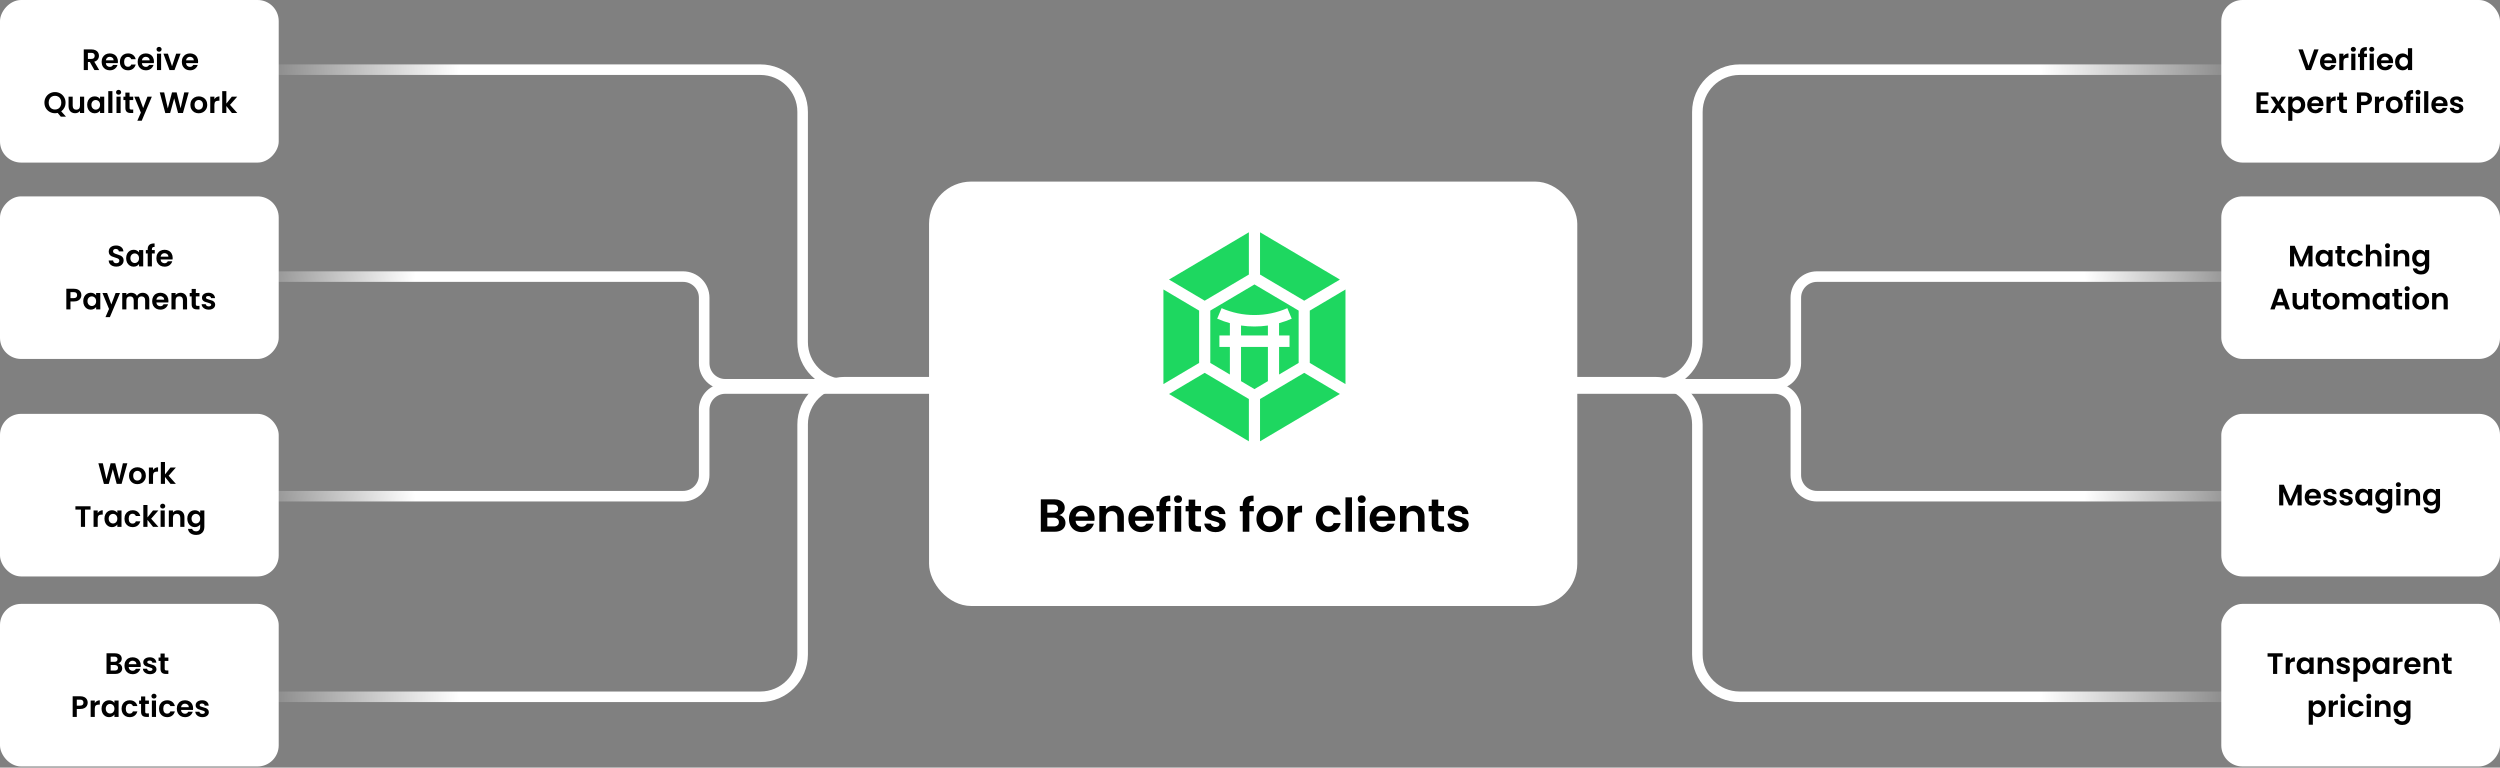 <svg width="1280" height="393" viewBox="0 0 1280 393" fill="none" xmlns="http://www.w3.org/2000/svg">
<rect x="0" y="0" width="1280" height="393" fill="#808080" stroke="none"/>
<rect x="475.674" y="92.973" width="331.891" height="217.297" rx="21.622" fill="white"/>
<path d="M667.752 153.956L645.133 140.566V118.919L686.028 143.136L667.752 153.956Z" fill="#1ED760"/>
<path d="M642.275 199.221L635.404 195.148V177.625H649.168V195.141L642.275 199.221Z" fill="#1ED760"/>
<path d="M642.275 167.166C644.597 167.166 646.897 166.993 649.168 166.663V171.772H635.404V166.663C637.668 166.993 639.96 167.166 642.282 167.166H642.275Z" fill="#1ED760"/>
<path d="M654.881 177.625H660.235V171.765H654.881V165.46C657.078 164.852 659.246 164.093 661.356 163.169L659.107 157.781C653.789 160.118 648.127 161.298 642.282 161.298C636.437 161.298 630.782 160.11 625.457 157.774L623.208 163.161C625.325 164.093 627.493 164.852 629.698 165.46V171.765H624.336V177.625H629.698V191.759L619.67 185.816V159.028L642.289 145.638L664.909 159.028V185.816L654.888 191.752V177.618L654.881 177.625Z" fill="#1ED760"/>
<path d="M639.425 140.566L616.806 153.956L598.53 143.136L639.425 118.919V140.566Z" fill="#1ED760"/>
<path d="M613.948 159.036V185.823L595.673 196.651V148.208L613.948 159.036Z" fill="#1ED760"/>
<path d="M616.806 190.895L639.425 204.3V225.948L598.53 201.723L616.806 190.895Z" fill="#1ED760"/>
<path d="M645.133 204.3L667.752 190.895L686.028 201.723L645.133 225.948V204.3Z" fill="#1ED760"/>
<path d="M670.607 185.823V159.036L688.883 148.208V196.651L670.607 185.823Z" fill="#1ED760"/>
<path d="M542.313 263.728C543.248 263.903 544.017 264.37 544.62 265.132C545.222 265.893 545.524 266.765 545.524 267.748C545.524 268.636 545.302 269.421 544.858 270.102C544.43 270.768 543.803 271.292 542.979 271.672C542.154 272.053 541.179 272.243 540.053 272.243H532.894V255.642H539.744C540.87 255.642 541.837 255.824 542.646 256.189C543.47 256.554 544.089 257.061 544.501 257.711C544.929 258.361 545.143 259.098 545.143 259.923C545.143 260.89 544.881 261.699 544.358 262.349C543.851 262.999 543.169 263.459 542.313 263.728ZM536.224 262.492H539.269C540.061 262.492 540.672 262.317 541.1 261.968C541.528 261.604 541.742 261.088 541.742 260.422C541.742 259.756 541.528 259.241 541.1 258.876C540.672 258.512 540.061 258.329 539.269 258.329H536.224V262.492ZM539.578 269.532C540.386 269.532 541.013 269.341 541.457 268.961C541.916 268.58 542.146 268.041 542.146 267.343C542.146 266.63 541.909 266.075 541.433 265.679C540.957 265.266 540.315 265.06 539.506 265.06H536.224V269.532H539.578ZM560.426 265.369C560.426 265.845 560.394 266.273 560.331 266.654H550.698C550.778 267.605 551.111 268.35 551.697 268.889C552.284 269.429 553.005 269.698 553.862 269.698C555.098 269.698 555.978 269.167 556.502 268.105H560.093C559.712 269.373 558.983 270.419 557.905 271.244C556.827 272.053 555.503 272.457 553.933 272.457C552.665 272.457 551.523 272.179 550.508 271.625C549.509 271.054 548.724 270.253 548.154 269.222C547.599 268.192 547.321 267.003 547.321 265.655C547.321 264.291 547.599 263.094 548.154 262.063C548.709 261.033 549.485 260.24 550.484 259.685C551.483 259.13 552.633 258.853 553.933 258.853C555.186 258.853 556.303 259.122 557.287 259.661C558.285 260.2 559.054 260.969 559.594 261.968C560.149 262.951 560.426 264.085 560.426 265.369ZM556.977 264.418C556.962 263.562 556.652 262.88 556.05 262.373C555.447 261.849 554.71 261.588 553.838 261.588C553.013 261.588 552.316 261.841 551.745 262.349C551.19 262.84 550.849 263.53 550.722 264.418H556.977ZM570.158 258.876C571.728 258.876 572.996 259.376 573.963 260.375C574.931 261.358 575.414 262.737 575.414 264.513V272.243H572.085V264.965C572.085 263.919 571.823 263.118 571.3 262.563C570.776 261.992 570.063 261.707 569.159 261.707C568.239 261.707 567.51 261.992 566.971 262.563C566.448 263.118 566.186 263.919 566.186 264.965V272.243H562.856V259.067H566.186V260.708C566.63 260.137 567.193 259.693 567.875 259.376C568.572 259.043 569.334 258.876 570.158 258.876ZM590.829 265.369C590.829 265.845 590.798 266.273 590.734 266.654H581.102C581.181 267.605 581.514 268.35 582.101 268.889C582.687 269.429 583.409 269.698 584.265 269.698C585.502 269.698 586.382 269.167 586.905 268.105H590.496C590.116 269.373 589.386 270.419 588.308 271.244C587.23 272.053 585.906 272.457 584.336 272.457C583.068 272.457 581.926 272.179 580.911 271.625C579.913 271.054 579.128 270.253 578.557 269.222C578.002 268.192 577.724 267.003 577.724 265.655C577.724 264.291 578.002 263.094 578.557 262.063C579.112 261.033 579.889 260.24 580.888 259.685C581.887 259.13 583.036 258.853 584.336 258.853C585.589 258.853 586.707 259.122 587.69 259.661C588.689 260.2 589.458 260.969 589.997 261.968C590.552 262.951 590.829 264.085 590.829 265.369ZM587.381 264.418C587.365 263.562 587.056 262.88 586.453 262.373C585.851 261.849 585.113 261.588 584.241 261.588C583.417 261.588 582.719 261.841 582.148 262.349C581.593 262.84 581.252 263.53 581.125 264.418H587.381ZM599.301 261.802H596.994V272.243H593.616V261.802H592.118V259.067H593.616V258.401C593.616 256.783 594.076 255.594 594.996 254.833C595.916 254.072 597.303 253.715 599.158 253.763V256.569C598.349 256.554 597.787 256.688 597.469 256.974C597.152 257.259 596.994 257.774 596.994 258.52V259.067H599.301V261.802ZM603.147 257.497C602.561 257.497 602.069 257.315 601.673 256.95C601.292 256.569 601.102 256.102 601.102 255.547C601.102 254.992 601.292 254.532 601.673 254.167C602.069 253.787 602.561 253.596 603.147 253.596C603.734 253.596 604.217 253.787 604.598 254.167C604.994 254.532 605.193 254.992 605.193 255.547C605.193 256.102 604.994 256.569 604.598 256.95C604.217 257.315 603.734 257.497 603.147 257.497ZM604.788 259.067V272.243H601.459V259.067H604.788ZM611.955 261.802V268.176C611.955 268.62 612.058 268.945 612.264 269.151C612.486 269.341 612.851 269.436 613.358 269.436H614.904V272.243H612.811C610.005 272.243 608.601 270.879 608.601 268.152V261.802H607.032V259.067H608.601V255.808H611.955V259.067H614.904V261.802H611.955ZM622.341 272.457C621.263 272.457 620.296 272.267 619.439 271.886C618.583 271.49 617.901 270.959 617.394 270.293C616.903 269.627 616.633 268.889 616.585 268.081H619.939C620.002 268.588 620.248 269.008 620.676 269.341C621.12 269.674 621.667 269.841 622.317 269.841C622.952 269.841 623.443 269.714 623.792 269.46C624.157 269.207 624.339 268.881 624.339 268.485C624.339 268.057 624.117 267.74 623.673 267.534C623.245 267.312 622.555 267.074 621.604 266.82C620.621 266.582 619.812 266.337 619.178 266.083C618.559 265.829 618.02 265.441 617.561 264.918C617.117 264.394 616.895 263.689 616.895 262.801C616.895 262.071 617.101 261.405 617.513 260.803C617.941 260.2 618.544 259.725 619.321 259.376C620.113 259.027 621.041 258.853 622.103 258.853C623.673 258.853 624.926 259.249 625.861 260.042C626.797 260.819 627.312 261.873 627.407 263.205H624.22C624.172 262.682 623.95 262.27 623.554 261.968C623.173 261.651 622.658 261.493 622.008 261.493C621.406 261.493 620.938 261.604 620.605 261.826C620.288 262.048 620.129 262.357 620.129 262.753C620.129 263.197 620.351 263.538 620.795 263.776C621.239 263.998 621.929 264.228 622.864 264.466C623.816 264.703 624.601 264.949 625.219 265.203C625.837 265.457 626.368 265.853 626.812 266.392C627.272 266.915 627.51 267.613 627.526 268.485C627.526 269.246 627.312 269.928 626.884 270.53C626.472 271.133 625.869 271.609 625.076 271.958C624.299 272.29 623.388 272.457 622.341 272.457ZM641.967 261.802H639.66V272.243H636.283V261.802H634.785V259.067H636.283V258.401C636.283 256.783 636.743 255.594 637.663 254.833C638.582 254.072 639.97 253.715 641.825 253.763V256.569C641.016 256.554 640.453 256.688 640.136 256.974C639.819 257.259 639.66 257.774 639.66 258.52V259.067H641.967V261.802ZM649.976 272.457C648.708 272.457 647.566 272.179 646.551 271.625C645.536 271.054 644.736 270.253 644.149 269.222C643.578 268.192 643.293 267.003 643.293 265.655C643.293 264.307 643.586 263.118 644.173 262.087C644.775 261.057 645.592 260.264 646.623 259.709C647.653 259.138 648.803 258.853 650.071 258.853C651.34 258.853 652.489 259.138 653.52 259.709C654.551 260.264 655.359 261.057 655.946 262.087C656.548 263.118 656.85 264.307 656.85 265.655C656.85 267.003 656.54 268.192 655.922 269.222C655.32 270.253 654.495 271.054 653.449 271.625C652.418 272.179 651.26 272.457 649.976 272.457ZM649.976 269.555C650.579 269.555 651.142 269.413 651.665 269.127C652.204 268.826 652.632 268.382 652.949 267.795C653.266 267.209 653.425 266.495 653.425 265.655C653.425 264.402 653.092 263.443 652.426 262.777C651.776 262.095 650.975 261.754 650.024 261.754C649.072 261.754 648.272 262.095 647.622 262.777C646.987 263.443 646.67 264.402 646.67 265.655C646.67 266.907 646.979 267.875 647.598 268.556C648.232 269.222 649.025 269.555 649.976 269.555ZM662.622 261.112C663.05 260.414 663.605 259.867 664.287 259.471C664.984 259.075 665.777 258.876 666.665 258.876V262.373H665.785C664.739 262.373 663.946 262.618 663.407 263.11C662.883 263.601 662.622 264.458 662.622 265.679V272.243H659.292V259.067H662.622V261.112ZM673.719 265.655C673.719 264.291 673.996 263.102 674.551 262.087C675.106 261.057 675.875 260.264 676.858 259.709C677.841 259.138 678.967 258.853 680.236 258.853C681.869 258.853 683.216 259.265 684.279 260.089C685.357 260.898 686.078 262.04 686.443 263.514H682.852C682.661 262.943 682.336 262.5 681.877 262.182C681.433 261.849 680.878 261.683 680.212 261.683C679.26 261.683 678.507 262.032 677.952 262.729C677.397 263.411 677.12 264.386 677.12 265.655C677.12 266.907 677.397 267.883 677.952 268.58C678.507 269.262 679.26 269.603 680.212 269.603C681.56 269.603 682.44 269 682.852 267.795H686.443C686.078 269.222 685.357 270.356 684.279 271.196C683.201 272.037 681.853 272.457 680.236 272.457C678.967 272.457 677.841 272.179 676.858 271.625C675.875 271.054 675.106 270.261 674.551 269.246C673.996 268.216 673.719 267.018 673.719 265.655ZM692.212 254.643V272.243H688.882V254.643H692.212ZM697.191 257.497C696.604 257.497 696.112 257.315 695.716 256.95C695.335 256.569 695.145 256.102 695.145 255.547C695.145 254.992 695.335 254.532 695.716 254.167C696.112 253.787 696.604 253.596 697.191 253.596C697.777 253.596 698.261 253.787 698.641 254.167C699.038 254.532 699.236 254.992 699.236 255.547C699.236 256.102 699.038 256.569 698.641 256.95C698.261 257.315 697.777 257.497 697.191 257.497ZM698.832 259.067V272.243H695.502V259.067H698.832ZM714.37 265.369C714.37 265.845 714.338 266.273 714.275 266.654H704.643C704.722 267.605 705.055 268.35 705.641 268.889C706.228 269.429 706.95 269.698 707.806 269.698C709.042 269.698 709.922 269.167 710.446 268.105H714.037C713.657 269.373 712.927 270.419 711.849 271.244C710.771 272.053 709.447 272.457 707.877 272.457C706.609 272.457 705.467 272.179 704.452 271.625C703.453 271.054 702.668 270.253 702.098 269.222C701.543 268.192 701.265 267.003 701.265 265.655C701.265 264.291 701.543 263.094 702.098 262.063C702.653 261.033 703.43 260.24 704.428 259.685C705.427 259.13 706.577 258.853 707.877 258.853C709.13 258.853 710.248 259.122 711.231 259.661C712.23 260.2 712.999 260.969 713.538 261.968C714.093 262.951 714.37 264.085 714.37 265.369ZM710.921 264.418C710.906 263.562 710.596 262.88 709.994 262.373C709.391 261.849 708.654 261.588 707.782 261.588C706.957 261.588 706.26 261.841 705.689 262.349C705.134 262.84 704.793 263.53 704.666 264.418H710.921ZM724.102 258.876C725.672 258.876 726.94 259.376 727.907 260.375C728.875 261.358 729.358 262.737 729.358 264.513V272.243H726.029V264.965C726.029 263.919 725.767 263.118 725.244 262.563C724.72 261.992 724.007 261.707 723.103 261.707C722.184 261.707 721.454 261.992 720.915 262.563C720.392 263.118 720.13 263.919 720.13 264.965V272.243H716.8V259.067H720.13V260.708C720.574 260.137 721.137 259.693 721.819 259.376C722.517 259.043 723.278 258.876 724.102 258.876ZM736.401 261.802V268.176C736.401 268.62 736.504 268.945 736.711 269.151C736.933 269.341 737.297 269.436 737.805 269.436H739.351V272.243H737.258C734.451 272.243 733.048 270.879 733.048 268.152V261.802H731.478V259.067H733.048V255.808H736.401V259.067H739.351V261.802H736.401ZM746.788 272.457C745.709 272.457 744.742 272.267 743.886 271.886C743.03 271.49 742.348 270.959 741.841 270.293C741.349 269.627 741.08 268.889 741.032 268.081H744.386C744.449 268.588 744.695 269.008 745.123 269.341C745.567 269.674 746.114 269.841 746.764 269.841C747.398 269.841 747.89 269.714 748.239 269.46C748.603 269.207 748.786 268.881 748.786 268.485C748.786 268.057 748.564 267.74 748.12 267.534C747.691 267.312 747.002 267.074 746.05 266.82C745.067 266.582 744.259 266.337 743.624 266.083C743.006 265.829 742.467 265.441 742.007 264.918C741.563 264.394 741.341 263.689 741.341 262.801C741.341 262.071 741.547 261.405 741.96 260.803C742.388 260.2 742.99 259.725 743.767 259.376C744.56 259.027 745.488 258.853 746.55 258.853C748.12 258.853 749.372 259.249 750.308 260.042C751.243 260.819 751.759 261.873 751.854 263.205H748.667C748.619 262.682 748.397 262.27 748.001 261.968C747.62 261.651 747.105 261.493 746.455 261.493C745.852 261.493 745.384 261.604 745.051 261.826C744.734 262.048 744.576 262.357 744.576 262.753C744.576 263.197 744.798 263.538 745.242 263.776C745.686 263.998 746.375 264.228 747.311 264.466C748.262 264.703 749.047 264.949 749.666 265.203C750.284 265.457 750.815 265.853 751.259 266.392C751.719 266.915 751.957 267.613 751.973 268.485C751.973 269.246 751.759 269.928 751.33 270.53C750.918 271.133 750.316 271.609 749.523 271.958C748.746 272.29 747.834 272.457 746.788 272.457Z" fill="black"/>
<path d="M800.541 196.757H908.649C914.62 196.757 919.46 191.916 919.46 185.946V152.432C919.46 146.462 924.3 141.622 930.271 141.622H1168.65" stroke="url(#paint0_linear_1163_17192)" stroke-width="5.405"/>
<rect x="1137.3" y="100.541" width="142.703" height="83.243" rx="10.811" fill="white"/>
<path d="M1184.01 125.841V136.405H1181.89V129.534L1179.06 136.405H1177.46L1174.61 129.534V136.405H1172.49V125.841H1174.9L1178.26 133.696L1181.62 125.841H1184.01ZM1185.56 132.183C1185.56 131.335 1185.73 130.583 1186.06 129.927C1186.4 129.272 1186.86 128.767 1187.44 128.414C1188.02 128.061 1188.67 127.884 1189.39 127.884C1190.01 127.884 1190.56 128.01 1191.02 128.263C1191.5 128.515 1191.88 128.833 1192.16 129.216V128.02H1194.29V136.405H1192.16V135.179C1191.89 135.573 1191.51 135.901 1191.02 136.163C1190.55 136.415 1190 136.541 1189.37 136.541C1188.67 136.541 1188.02 136.36 1187.44 135.997C1186.86 135.633 1186.4 135.124 1186.06 134.468C1185.73 133.802 1185.56 133.04 1185.56 132.183ZM1192.16 132.213C1192.16 131.698 1192.06 131.259 1191.85 130.896C1191.65 130.523 1191.38 130.24 1191.04 130.049C1190.69 129.847 1190.33 129.746 1189.93 129.746C1189.54 129.746 1189.18 129.842 1188.84 130.033C1188.51 130.225 1188.24 130.508 1188.03 130.881C1187.82 131.244 1187.72 131.678 1187.72 132.183C1187.72 132.687 1187.82 133.131 1188.03 133.514C1188.24 133.888 1188.51 134.175 1188.84 134.377C1189.19 134.579 1189.55 134.68 1189.93 134.68C1190.33 134.68 1190.69 134.584 1191.04 134.392C1191.38 134.191 1191.65 133.908 1191.85 133.545C1192.06 133.171 1192.16 132.727 1192.16 132.213ZM1198.83 129.761V133.817C1198.83 134.1 1198.89 134.307 1199.02 134.438C1199.17 134.559 1199.4 134.619 1199.72 134.619H1200.7V136.405H1199.37C1197.59 136.405 1196.69 135.538 1196.69 133.802V129.761H1195.7V128.02H1196.69V125.947H1198.83V128.02H1200.7V129.761H1198.83ZM1201.68 132.213C1201.68 131.345 1201.86 130.588 1202.21 129.943C1202.57 129.287 1203.06 128.782 1203.68 128.429C1204.31 128.066 1205.02 127.884 1205.83 127.884C1206.87 127.884 1207.73 128.147 1208.4 128.671C1209.09 129.186 1209.55 129.912 1209.78 130.851H1207.5C1207.37 130.487 1207.17 130.205 1206.88 130.003C1206.59 129.791 1206.24 129.685 1205.82 129.685C1205.21 129.685 1204.73 129.907 1204.38 130.351C1204.02 130.785 1203.85 131.406 1203.85 132.213C1203.85 133.01 1204.02 133.631 1204.38 134.074C1204.73 134.508 1205.21 134.725 1205.82 134.725C1206.67 134.725 1207.23 134.342 1207.5 133.575H1209.78C1209.55 134.483 1209.09 135.205 1208.4 135.739C1207.72 136.274 1206.86 136.541 1205.83 136.541C1205.02 136.541 1204.31 136.365 1203.68 136.012C1203.06 135.649 1202.57 135.144 1202.21 134.498C1201.86 133.842 1201.68 133.081 1201.68 132.213ZM1216.06 127.899C1216.69 127.899 1217.26 128.041 1217.75 128.323C1218.25 128.596 1218.63 129.004 1218.9 129.549C1219.18 130.084 1219.32 130.73 1219.32 131.486V136.405H1217.21V131.774C1217.21 131.108 1217.04 130.598 1216.71 130.245C1216.37 129.882 1215.92 129.7 1215.34 129.7C1214.76 129.7 1214.3 129.882 1213.95 130.245C1213.62 130.598 1213.45 131.108 1213.45 131.774V136.405H1211.33V125.205H1213.45V129.065C1213.72 128.701 1214.09 128.419 1214.54 128.217C1215 128.005 1215.5 127.899 1216.06 127.899ZM1222.41 127.022C1222.04 127.022 1221.73 126.905 1221.48 126.673C1221.23 126.431 1221.11 126.134 1221.11 125.78C1221.11 125.427 1221.23 125.135 1221.48 124.903C1221.73 124.66 1222.04 124.539 1222.41 124.539C1222.79 124.539 1223.1 124.66 1223.34 124.903C1223.59 125.135 1223.72 125.427 1223.72 125.78C1223.72 126.134 1223.59 126.431 1223.34 126.673C1223.1 126.905 1222.79 127.022 1222.41 127.022ZM1223.46 128.02V136.405H1221.34V128.02H1223.46ZM1230.2 127.899C1231.2 127.899 1232 128.217 1232.62 128.853C1233.24 129.478 1233.54 130.356 1233.54 131.486V136.405H1231.42V131.774C1231.42 131.108 1231.26 130.598 1230.93 130.245C1230.59 129.882 1230.14 129.7 1229.56 129.7C1228.98 129.7 1228.51 129.882 1228.17 130.245C1227.84 130.598 1227.67 131.108 1227.67 131.774V136.405H1225.55V128.02H1227.67V129.065C1227.95 128.701 1228.31 128.419 1228.75 128.217C1229.19 128.005 1229.67 127.899 1230.2 127.899ZM1238.84 127.884C1239.47 127.884 1240.02 128.01 1240.49 128.263C1240.97 128.505 1241.34 128.823 1241.61 129.216V128.02H1243.75V136.466C1243.75 137.243 1243.59 137.934 1243.28 138.539C1242.96 139.155 1242.5 139.639 1241.87 139.992C1241.24 140.356 1240.49 140.537 1239.6 140.537C1238.41 140.537 1237.43 140.26 1236.66 139.705C1235.91 139.15 1235.48 138.393 1235.38 137.434H1237.48C1237.59 137.818 1237.83 138.121 1238.19 138.343C1238.57 138.575 1239.01 138.691 1239.54 138.691C1240.15 138.691 1240.65 138.504 1241.04 138.131C1241.42 137.767 1241.61 137.212 1241.61 136.466V135.164C1241.34 135.558 1240.96 135.886 1240.48 136.148C1240 136.41 1239.46 136.541 1238.84 136.541C1238.14 136.541 1237.49 136.36 1236.91 135.997C1236.32 135.633 1235.86 135.124 1235.51 134.468C1235.18 133.802 1235.01 133.04 1235.01 132.183C1235.01 131.335 1235.18 130.583 1235.51 129.927C1235.86 129.272 1236.32 128.767 1236.89 128.414C1237.48 128.061 1238.13 127.884 1238.84 127.884ZM1241.61 132.213C1241.61 131.698 1241.51 131.259 1241.31 130.896C1241.11 130.523 1240.84 130.24 1240.49 130.049C1240.15 129.847 1239.78 129.746 1239.39 129.746C1238.99 129.746 1238.63 129.842 1238.3 130.033C1237.97 130.225 1237.69 130.508 1237.48 130.881C1237.28 131.244 1237.18 131.678 1237.18 132.183C1237.18 132.687 1237.28 133.131 1237.48 133.514C1237.69 133.888 1237.97 134.175 1238.3 134.377C1238.64 134.579 1239 134.68 1239.39 134.68C1239.78 134.68 1240.15 134.584 1240.49 134.392C1240.84 134.191 1241.11 133.908 1241.31 133.545C1241.51 133.171 1241.61 132.727 1241.61 132.213ZM1169.52 156.392H1165.32L1164.62 158.405H1162.4L1166.19 147.826H1168.66L1172.46 158.405H1170.22L1169.52 156.392ZM1168.95 154.697L1167.42 150.278L1165.89 154.697H1168.95ZM1181.8 150.02V158.405H1179.66V157.346C1179.39 157.709 1179.03 157.997 1178.59 158.209C1178.15 158.41 1177.68 158.511 1177.16 158.511C1176.51 158.511 1175.93 158.375 1175.42 158.103C1174.92 157.82 1174.52 157.411 1174.23 156.877C1173.95 156.332 1173.8 155.686 1173.8 154.939V150.02H1175.92V154.637C1175.92 155.303 1176.09 155.817 1176.42 156.18C1176.76 156.534 1177.21 156.71 1177.78 156.71C1178.37 156.71 1178.83 156.534 1179.16 156.18C1179.5 155.817 1179.66 155.303 1179.66 154.637V150.02H1181.8ZM1186.35 151.761V155.817C1186.35 156.1 1186.42 156.307 1186.55 156.438C1186.69 156.559 1186.92 156.619 1187.25 156.619H1188.23V158.405H1186.9C1185.11 158.405 1184.22 157.538 1184.22 155.802V151.761H1183.22V150.02H1184.22V147.947H1186.35V150.02H1188.23V151.761H1186.35ZM1193.48 158.541C1192.67 158.541 1191.94 158.365 1191.3 158.012C1190.65 157.649 1190.14 157.139 1189.77 156.483C1189.41 155.827 1189.22 155.071 1189.22 154.213C1189.22 153.355 1189.41 152.598 1189.78 151.943C1190.17 151.287 1190.69 150.782 1191.34 150.429C1192 150.066 1192.73 149.884 1193.54 149.884C1194.35 149.884 1195.08 150.066 1195.73 150.429C1196.39 150.782 1196.9 151.287 1197.28 151.943C1197.66 152.598 1197.85 153.355 1197.85 154.213C1197.85 155.071 1197.65 155.827 1197.26 156.483C1196.88 157.139 1196.35 157.649 1195.69 158.012C1195.03 158.365 1194.29 158.541 1193.48 158.541ZM1193.48 156.695C1193.86 156.695 1194.22 156.604 1194.55 156.423C1194.9 156.231 1195.17 155.948 1195.37 155.575C1195.57 155.202 1195.67 154.748 1195.67 154.213C1195.67 153.416 1195.46 152.805 1195.04 152.381C1194.62 151.948 1194.11 151.731 1193.51 151.731C1192.9 151.731 1192.39 151.948 1191.98 152.381C1191.58 152.805 1191.37 153.416 1191.37 154.213C1191.37 155.01 1191.57 155.625 1191.96 156.059C1192.37 156.483 1192.87 156.695 1193.48 156.695ZM1209.82 149.899C1210.85 149.899 1211.68 150.217 1212.3 150.853C1212.94 151.478 1213.25 152.356 1213.25 153.486V158.405H1211.14V153.774C1211.14 153.118 1210.97 152.619 1210.64 152.276C1210.3 151.922 1209.85 151.746 1209.27 151.746C1208.7 151.746 1208.24 151.922 1207.9 152.276C1207.56 152.619 1207.4 153.118 1207.4 153.774V158.405H1205.28V153.774C1205.28 153.118 1205.11 152.619 1204.78 152.276C1204.45 151.922 1203.99 151.746 1203.42 151.746C1202.83 151.746 1202.37 151.922 1202.02 152.276C1201.69 152.619 1201.52 153.118 1201.52 153.774V158.405H1199.41V150.02H1201.52V151.034C1201.8 150.681 1202.15 150.404 1202.57 150.202C1203 150 1203.48 149.899 1203.99 149.899C1204.65 149.899 1205.23 150.041 1205.75 150.323C1206.26 150.596 1206.66 150.989 1206.94 151.504C1207.22 151.019 1207.61 150.631 1208.12 150.338C1208.65 150.046 1209.21 149.899 1209.82 149.899ZM1214.72 154.183C1214.72 153.335 1214.89 152.583 1215.22 151.927C1215.56 151.272 1216.02 150.767 1216.6 150.414C1217.18 150.061 1217.83 149.884 1218.55 149.884C1219.18 149.884 1219.72 150.01 1220.18 150.263C1220.66 150.515 1221.04 150.833 1221.32 151.216V150.02H1223.45V158.405H1221.32V157.179C1221.05 157.573 1220.67 157.901 1220.18 158.163C1219.71 158.415 1219.16 158.541 1218.53 158.541C1217.83 158.541 1217.18 158.36 1216.6 157.997C1216.02 157.633 1215.56 157.124 1215.22 156.468C1214.89 155.802 1214.72 155.04 1214.72 154.183ZM1221.32 154.213C1221.32 153.698 1221.22 153.259 1221.02 152.896C1220.81 152.523 1220.54 152.24 1220.2 152.049C1219.86 151.847 1219.49 151.746 1219.09 151.746C1218.7 151.746 1218.34 151.842 1218 152.033C1217.67 152.225 1217.4 152.508 1217.19 152.881C1216.99 153.244 1216.88 153.678 1216.88 154.183C1216.88 154.687 1216.99 155.131 1217.19 155.514C1217.4 155.888 1217.67 156.175 1218 156.377C1218.35 156.579 1218.71 156.68 1219.09 156.68C1219.49 156.68 1219.86 156.584 1220.2 156.392C1220.54 156.191 1220.81 155.908 1221.02 155.545C1221.22 155.171 1221.32 154.727 1221.32 154.213ZM1227.99 151.761V155.817C1227.99 156.1 1228.06 156.307 1228.19 156.438C1228.33 156.559 1228.56 156.619 1228.88 156.619H1229.87V158.405H1228.53C1226.75 158.405 1225.86 157.538 1225.86 155.802V151.761H1224.86V150.02H1225.86V147.947H1227.99V150.02H1229.87V151.761H1227.99ZM1232.47 149.022C1232.09 149.022 1231.78 148.905 1231.53 148.673C1231.28 148.431 1231.16 148.134 1231.16 147.78C1231.16 147.427 1231.28 147.135 1231.53 146.903C1231.78 146.66 1232.09 146.539 1232.47 146.539C1232.84 146.539 1233.15 146.66 1233.39 146.903C1233.64 147.135 1233.77 147.427 1233.77 147.78C1233.77 148.134 1233.64 148.431 1233.39 148.673C1233.15 148.905 1232.84 149.022 1232.47 149.022ZM1233.51 150.02V158.405H1231.39V150.02H1233.51ZM1239.33 158.541C1238.52 158.541 1237.79 158.365 1237.15 158.012C1236.5 157.649 1235.99 157.139 1235.62 156.483C1235.25 155.827 1235.07 155.071 1235.07 154.213C1235.07 153.355 1235.26 152.598 1235.63 151.943C1236.02 151.287 1236.54 150.782 1237.19 150.429C1237.85 150.066 1238.58 149.884 1239.39 149.884C1240.19 149.884 1240.93 150.066 1241.58 150.429C1242.24 150.782 1242.75 151.287 1243.13 151.943C1243.51 152.598 1243.7 153.355 1243.7 154.213C1243.7 155.071 1243.5 155.827 1243.11 156.483C1242.73 157.139 1242.2 157.649 1241.54 158.012C1240.88 158.365 1240.14 158.541 1239.33 158.541ZM1239.33 156.695C1239.71 156.695 1240.07 156.604 1240.4 156.423C1240.74 156.231 1241.02 155.948 1241.22 155.575C1241.42 155.202 1241.52 154.748 1241.52 154.213C1241.52 153.416 1241.31 152.805 1240.89 152.381C1240.47 151.948 1239.96 151.731 1239.36 151.731C1238.75 151.731 1238.24 151.948 1237.83 152.381C1237.42 152.805 1237.22 153.416 1237.22 154.213C1237.22 155.01 1237.42 155.625 1237.81 156.059C1238.22 156.483 1238.72 156.695 1239.33 156.695ZM1249.9 149.899C1250.9 149.899 1251.71 150.217 1252.32 150.853C1252.94 151.478 1253.25 152.356 1253.25 153.486V158.405H1251.13V153.774C1251.13 153.108 1250.96 152.598 1250.63 152.245C1250.29 151.882 1249.84 151.7 1249.27 151.7C1248.68 151.7 1248.22 151.882 1247.87 152.245C1247.54 152.598 1247.37 153.108 1247.37 153.774V158.405H1245.25V150.02H1247.37V151.065C1247.66 150.701 1248.01 150.419 1248.45 150.217C1248.89 150.005 1249.38 149.899 1249.9 149.899Z" fill="black"/>
<path d="M799.999 198.919H908.648C914.618 198.919 919.458 203.759 919.458 209.729V243.243C919.458 249.214 924.298 254.054 930.269 254.054H1168.65" stroke="url(#paint1_linear_1163_17192)" stroke-width="5.405"/>
<rect width="142.703" height="83.243" rx="10.811" transform="matrix(1 0 0 -1 1137.3 295.135)" fill="white"/>
<path d="M1178.45 248.192V258.757H1176.33V251.885L1173.5 258.757H1171.9L1169.05 251.885V258.757H1166.93V248.192H1169.34L1172.7 256.047L1176.06 248.192H1178.45ZM1188.34 254.383C1188.34 254.685 1188.32 254.958 1188.28 255.2H1182.15C1182.2 255.805 1182.41 256.279 1182.78 256.623C1183.16 256.966 1183.62 257.137 1184.16 257.137C1184.95 257.137 1185.51 256.799 1185.84 256.123H1188.13C1187.88 256.93 1187.42 257.596 1186.73 258.121C1186.05 258.636 1185.21 258.893 1184.21 258.893C1183.4 258.893 1182.67 258.716 1182.03 258.363C1181.39 258 1180.89 257.49 1180.53 256.834C1180.18 256.179 1180 255.422 1180 254.564C1180 253.696 1180.18 252.935 1180.53 252.279C1180.88 251.623 1181.38 251.118 1182.01 250.765C1182.65 250.412 1183.38 250.236 1184.21 250.236C1185 250.236 1185.72 250.407 1186.34 250.75C1186.98 251.093 1187.47 251.583 1187.81 252.218C1188.16 252.844 1188.34 253.565 1188.34 254.383ZM1186.14 253.777C1186.13 253.232 1185.94 252.798 1185.55 252.476C1185.17 252.143 1184.7 251.976 1184.15 251.976C1183.62 251.976 1183.18 252.138 1182.81 252.46C1182.46 252.773 1182.24 253.212 1182.16 253.777H1186.14ZM1193.09 258.893C1192.41 258.893 1191.79 258.772 1191.25 258.53C1190.7 258.277 1190.27 257.939 1189.95 257.516C1189.63 257.092 1189.46 256.623 1189.43 256.108H1191.57C1191.61 256.431 1191.76 256.698 1192.03 256.91C1192.32 257.122 1192.67 257.228 1193.08 257.228C1193.48 257.228 1193.8 257.147 1194.02 256.986C1194.25 256.824 1194.37 256.617 1194.37 256.365C1194.37 256.093 1194.22 255.891 1193.94 255.76C1193.67 255.619 1193.23 255.467 1192.62 255.306C1192 255.154 1191.48 254.998 1191.08 254.837C1190.69 254.675 1190.34 254.428 1190.05 254.095C1189.77 253.762 1189.63 253.313 1189.63 252.748C1189.63 252.284 1189.76 251.86 1190.02 251.477C1190.29 251.093 1190.68 250.79 1191.17 250.568C1191.68 250.347 1192.27 250.236 1192.94 250.236C1193.94 250.236 1194.74 250.488 1195.33 250.992C1195.93 251.487 1196.26 252.158 1196.32 253.005H1194.29C1194.26 252.672 1194.12 252.41 1193.87 252.218C1193.62 252.016 1193.3 251.916 1192.88 251.916C1192.5 251.916 1192.2 251.986 1191.99 252.127C1191.79 252.269 1191.69 252.465 1191.69 252.718C1191.69 253 1191.83 253.217 1192.11 253.368C1192.39 253.51 1192.83 253.656 1193.43 253.807C1194.03 253.959 1194.53 254.115 1194.93 254.277C1195.32 254.438 1195.66 254.69 1195.94 255.033C1196.23 255.366 1196.38 255.81 1196.39 256.365C1196.39 256.85 1196.26 257.283 1195.98 257.667C1195.72 258.05 1195.34 258.353 1194.83 258.575C1194.34 258.787 1193.76 258.893 1193.09 258.893ZM1201.34 258.893C1200.66 258.893 1200.04 258.772 1199.49 258.53C1198.95 258.277 1198.52 257.939 1198.19 257.516C1197.88 257.092 1197.71 256.623 1197.68 256.108H1199.81C1199.85 256.431 1200.01 256.698 1200.28 256.91C1200.56 257.122 1200.91 257.228 1201.33 257.228C1201.73 257.228 1202.04 257.147 1202.26 256.986C1202.5 256.824 1202.61 256.617 1202.61 256.365C1202.61 256.093 1202.47 255.891 1202.19 255.76C1201.92 255.619 1201.48 255.467 1200.87 255.306C1200.25 255.154 1199.73 254.998 1199.33 254.837C1198.93 254.675 1198.59 254.428 1198.3 254.095C1198.02 253.762 1197.88 253.313 1197.88 252.748C1197.88 252.284 1198.01 251.86 1198.27 251.477C1198.54 251.093 1198.92 250.79 1199.42 250.568C1199.92 250.347 1200.51 250.236 1201.19 250.236C1202.19 250.236 1202.99 250.488 1203.58 250.992C1204.18 251.487 1204.5 252.158 1204.57 253.005H1202.54C1202.51 252.672 1202.37 252.41 1202.11 252.218C1201.87 252.016 1201.54 251.916 1201.13 251.916C1200.75 251.916 1200.45 251.986 1200.24 252.127C1200.03 252.269 1199.93 252.465 1199.93 252.718C1199.93 253 1200.08 253.217 1200.36 253.368C1200.64 253.51 1201.08 253.656 1201.67 253.807C1202.28 253.959 1202.78 254.115 1203.17 254.277C1203.57 254.438 1203.9 254.69 1204.19 255.033C1204.48 255.366 1204.63 255.81 1204.64 256.365C1204.64 256.85 1204.5 257.283 1204.23 257.667C1203.97 258.05 1203.59 258.353 1203.08 258.575C1202.59 258.787 1202.01 258.893 1201.34 258.893ZM1205.84 254.534C1205.84 253.686 1206 252.935 1206.33 252.279C1206.68 251.623 1207.14 251.118 1207.71 250.765C1208.3 250.412 1208.95 250.236 1209.66 250.236C1210.29 250.236 1210.84 250.362 1211.3 250.614C1211.77 250.866 1212.15 251.184 1212.43 251.567V250.372H1214.57V258.757H1212.43V257.531C1212.16 257.924 1211.78 258.252 1211.3 258.514C1210.82 258.767 1210.28 258.893 1209.65 258.893C1208.94 258.893 1208.3 258.711 1207.71 258.348C1207.14 257.985 1206.68 257.475 1206.33 256.819C1206 256.153 1205.84 255.392 1205.84 254.534ZM1212.43 254.564C1212.43 254.05 1212.33 253.611 1212.13 253.247C1211.93 252.874 1211.66 252.592 1211.31 252.4C1210.97 252.198 1210.6 252.097 1210.21 252.097C1209.82 252.097 1209.45 252.193 1209.12 252.385C1208.79 252.576 1208.51 252.859 1208.3 253.232C1208.1 253.596 1208 254.029 1208 254.534C1208 255.038 1208.1 255.482 1208.3 255.866C1208.51 256.239 1208.79 256.527 1209.12 256.728C1209.46 256.93 1209.83 257.031 1210.21 257.031C1210.6 257.031 1210.97 256.935 1211.31 256.744C1211.66 256.542 1211.93 256.259 1212.13 255.896C1212.33 255.523 1212.43 255.079 1212.43 254.564ZM1219.92 250.236C1220.55 250.236 1221.1 250.362 1221.57 250.614C1222.05 250.856 1222.42 251.174 1222.69 251.567V250.372H1224.83V258.817C1224.83 259.594 1224.67 260.285 1224.36 260.891C1224.04 261.506 1223.57 261.99 1222.95 262.344C1222.32 262.707 1221.57 262.888 1220.68 262.888C1219.49 262.888 1218.51 262.611 1217.74 262.056C1216.99 261.501 1216.56 260.744 1216.46 259.786H1218.56C1218.67 260.169 1218.91 260.472 1219.27 260.694C1219.64 260.926 1220.09 261.042 1220.62 261.042C1221.23 261.042 1221.73 260.855 1222.12 260.482C1222.5 260.119 1222.69 259.564 1222.69 258.817V257.516C1222.42 257.909 1222.04 258.237 1221.56 258.499C1221.08 258.762 1220.54 258.893 1219.92 258.893C1219.22 258.893 1218.57 258.711 1217.98 258.348C1217.4 257.985 1216.94 257.475 1216.59 256.819C1216.26 256.153 1216.09 255.392 1216.09 254.534C1216.09 253.686 1216.26 252.935 1216.59 252.279C1216.94 251.623 1217.39 251.118 1217.97 250.765C1218.55 250.412 1219.21 250.236 1219.92 250.236ZM1222.69 254.564C1222.69 254.05 1222.59 253.611 1222.39 253.247C1222.19 252.874 1221.91 252.592 1221.57 252.4C1221.23 252.198 1220.86 252.097 1220.47 252.097C1220.07 252.097 1219.71 252.193 1219.38 252.385C1219.04 252.576 1218.77 252.859 1218.56 253.232C1218.36 253.596 1218.26 254.029 1218.26 254.534C1218.26 255.038 1218.36 255.482 1218.56 255.866C1218.77 256.239 1219.04 256.527 1219.38 256.728C1219.72 256.93 1220.08 257.031 1220.47 257.031C1220.86 257.031 1221.23 256.935 1221.57 256.744C1221.91 256.542 1222.19 256.259 1222.39 255.896C1222.59 255.523 1222.69 255.079 1222.69 254.564ZM1227.97 249.373C1227.6 249.373 1227.28 249.257 1227.03 249.025C1226.79 248.783 1226.67 248.485 1226.67 248.132C1226.67 247.779 1226.79 247.486 1227.03 247.254C1227.28 247.012 1227.6 246.891 1227.97 246.891C1228.34 246.891 1228.65 247.012 1228.89 247.254C1229.15 247.486 1229.27 247.779 1229.27 248.132C1229.27 248.485 1229.15 248.783 1228.89 249.025C1228.65 249.257 1228.34 249.373 1227.97 249.373ZM1229.01 250.372V258.757H1226.9V250.372H1229.01ZM1235.75 250.251C1236.75 250.251 1237.56 250.568 1238.18 251.204C1238.79 251.83 1239.1 252.708 1239.1 253.838V258.757H1236.98V254.125C1236.98 253.459 1236.81 252.95 1236.48 252.597C1236.15 252.233 1235.69 252.052 1235.12 252.052C1234.53 252.052 1234.07 252.233 1233.73 252.597C1233.39 252.95 1233.23 253.459 1233.23 254.125V258.757H1231.11V250.372H1233.23V251.416C1233.51 251.053 1233.87 250.77 1234.3 250.568C1234.75 250.357 1235.23 250.251 1235.75 250.251ZM1244.4 250.236C1245.02 250.236 1245.57 250.362 1246.05 250.614C1246.52 250.856 1246.9 251.174 1247.17 251.567V250.372H1249.3V258.817C1249.3 259.594 1249.15 260.285 1248.83 260.891C1248.52 261.506 1248.05 261.99 1247.43 262.344C1246.8 262.707 1246.04 262.888 1245.16 262.888C1243.96 262.888 1242.99 262.611 1242.22 262.056C1241.46 261.501 1241.03 260.744 1240.93 259.786H1243.04C1243.15 260.169 1243.38 260.472 1243.75 260.694C1244.12 260.926 1244.57 261.042 1245.09 261.042C1245.71 261.042 1246.21 260.855 1246.59 260.482C1246.98 260.119 1247.17 259.564 1247.17 258.817V257.516C1246.9 257.909 1246.52 258.237 1246.03 258.499C1245.56 258.762 1245.01 258.893 1244.4 258.893C1243.69 258.893 1243.05 258.711 1242.46 258.348C1241.88 257.985 1241.41 257.475 1241.07 256.819C1240.74 256.153 1240.57 255.392 1240.57 254.534C1240.57 253.686 1240.74 252.935 1241.07 252.279C1241.41 251.623 1241.87 251.118 1242.45 250.765C1243.03 250.412 1243.68 250.236 1244.4 250.236ZM1247.17 254.564C1247.17 254.05 1247.07 253.611 1246.87 253.247C1246.66 252.874 1246.39 252.592 1246.05 252.4C1245.71 252.198 1245.34 252.097 1244.94 252.097C1244.55 252.097 1244.19 252.193 1243.85 252.385C1243.52 252.576 1243.25 252.859 1243.04 253.232C1242.83 253.596 1242.73 254.029 1242.73 254.534C1242.73 255.038 1242.83 255.482 1243.04 255.866C1243.25 256.239 1243.52 256.527 1243.85 256.728C1244.2 256.93 1244.56 257.031 1244.94 257.031C1245.34 257.031 1245.71 256.935 1246.05 256.744C1246.39 256.542 1246.66 256.259 1246.87 255.896C1247.07 255.523 1247.17 255.079 1247.17 254.564Z" fill="black"/>
<path d="M757.838 196.756H847.429C859.371 196.756 869.051 187.076 869.051 175.135V57.297C869.051 45.356 878.731 35.675 890.673 35.675H1165.4" stroke="url(#paint2_linear_1163_17192)" stroke-width="5.405"/>
<rect x="1137.3" width="142.703" height="83.243" rx="10.811" fill="white"/>
<path d="M1187.11 25.3L1183.23 35.865H1180.66L1176.79 25.3H1179.06L1181.96 33.7L1184.85 25.3H1187.11ZM1196.17 31.491C1196.17 31.793 1196.15 32.066 1196.11 32.308H1189.98C1190.03 32.913 1190.25 33.388 1190.62 33.731C1190.99 34.074 1191.45 34.245 1192 34.245C1192.78 34.245 1193.34 33.907 1193.68 33.231H1195.96C1195.72 34.038 1195.26 34.704 1194.57 35.229C1193.88 35.744 1193.04 36.001 1192.04 36.001C1191.24 36.001 1190.51 35.824 1189.86 35.471C1189.23 35.108 1188.73 34.598 1188.36 33.943C1188.01 33.287 1187.83 32.53 1187.83 31.672C1187.83 30.805 1188.01 30.043 1188.36 29.387C1188.72 28.731 1189.21 28.227 1189.85 27.873C1190.48 27.52 1191.21 27.344 1192.04 27.344C1192.84 27.344 1193.55 27.515 1194.18 27.858C1194.81 28.201 1195.3 28.691 1195.64 29.326C1196 29.952 1196.17 30.673 1196.17 31.491ZM1193.98 30.885C1193.97 30.34 1193.77 29.907 1193.39 29.584C1193.01 29.251 1192.54 29.084 1191.98 29.084C1191.46 29.084 1191.01 29.246 1190.65 29.569C1190.3 29.881 1190.08 30.32 1190 30.885H1193.98ZM1199.84 28.782C1200.11 28.337 1200.47 27.989 1200.9 27.737C1201.34 27.485 1201.85 27.359 1202.41 27.359V29.584H1201.85C1201.19 29.584 1200.68 29.74 1200.34 30.053C1200.01 30.366 1199.84 30.91 1199.84 31.688V35.865H1197.72V27.48H1199.84V28.782ZM1204.91 26.481C1204.54 26.481 1204.23 26.365 1203.98 26.133C1203.73 25.891 1203.61 25.593 1203.61 25.24C1203.61 24.887 1203.73 24.594 1203.98 24.362C1204.23 24.12 1204.54 23.999 1204.91 23.999C1205.29 23.999 1205.6 24.12 1205.84 24.362C1206.09 24.594 1206.22 24.887 1206.22 25.24C1206.22 25.593 1206.09 25.891 1205.84 26.133C1205.6 26.365 1205.29 26.481 1204.91 26.481ZM1205.96 27.48V35.865H1203.84V27.48H1205.96ZM1211.9 29.22H1210.43V35.865H1208.28V29.22H1207.33V27.48H1208.28V27.056C1208.28 26.027 1208.57 25.27 1209.16 24.786C1209.74 24.302 1210.63 24.075 1211.81 24.105V25.891C1211.29 25.881 1210.93 25.966 1210.73 26.148C1210.53 26.33 1210.43 26.658 1210.43 27.132V27.48H1211.9V29.22ZM1214.34 26.481C1213.97 26.481 1213.66 26.365 1213.41 26.133C1213.16 25.891 1213.04 25.593 1213.04 25.24C1213.04 24.887 1213.16 24.594 1213.41 24.362C1213.66 24.12 1213.97 23.999 1214.34 23.999C1214.72 23.999 1215.03 24.12 1215.27 24.362C1215.52 24.594 1215.65 24.887 1215.65 25.24C1215.65 25.593 1215.52 25.891 1215.27 26.133C1215.03 26.365 1214.72 26.481 1214.34 26.481ZM1215.39 27.48V35.865H1213.27V27.48H1215.39ZM1225.28 31.491C1225.28 31.793 1225.26 32.066 1225.22 32.308H1219.09C1219.14 32.913 1219.35 33.388 1219.72 33.731C1220.1 34.074 1220.55 34.245 1221.1 34.245C1221.89 34.245 1222.45 33.907 1222.78 33.231H1225.06C1224.82 34.038 1224.36 34.704 1223.67 35.229C1222.99 35.744 1222.14 36.001 1221.14 36.001C1220.34 36.001 1219.61 35.824 1218.97 35.471C1218.33 35.108 1217.83 34.598 1217.47 33.943C1217.11 33.287 1216.94 32.53 1216.94 31.672C1216.94 30.805 1217.11 30.043 1217.47 29.387C1217.82 28.731 1218.31 28.227 1218.95 27.873C1219.59 27.52 1220.32 27.344 1221.14 27.344C1221.94 27.344 1222.65 27.515 1223.28 27.858C1223.91 28.201 1224.4 28.691 1224.75 29.326C1225.1 29.952 1225.28 30.673 1225.28 31.491ZM1223.08 30.885C1223.07 30.34 1222.88 29.907 1222.49 29.584C1222.11 29.251 1221.64 29.084 1221.08 29.084C1220.56 29.084 1220.12 29.246 1219.75 29.569C1219.4 29.881 1219.18 30.32 1219.1 30.885H1223.08ZM1226.28 31.642C1226.28 30.794 1226.45 30.043 1226.78 29.387C1227.12 28.731 1227.59 28.227 1228.17 27.873C1228.76 27.52 1229.41 27.344 1230.12 27.344C1230.67 27.344 1231.19 27.465 1231.68 27.707C1232.18 27.939 1232.57 28.252 1232.86 28.645V24.665H1235.01V35.865H1232.86V34.624C1232.6 35.037 1232.23 35.37 1231.76 35.623C1231.28 35.875 1230.73 36.001 1230.11 36.001C1229.4 36.001 1228.76 35.819 1228.17 35.456C1227.59 35.093 1227.12 34.583 1226.78 33.928C1226.45 33.261 1226.28 32.5 1226.28 31.642ZM1232.88 31.672C1232.88 31.158 1232.78 30.719 1232.57 30.356C1232.37 29.982 1232.1 29.7 1231.76 29.508C1231.41 29.306 1231.05 29.205 1230.65 29.205C1230.26 29.205 1229.9 29.301 1229.56 29.493C1229.23 29.685 1228.96 29.967 1228.75 30.34C1228.54 30.704 1228.44 31.137 1228.44 31.642C1228.44 32.147 1228.54 32.59 1228.75 32.974C1228.96 33.347 1229.23 33.635 1229.56 33.837C1229.91 34.038 1230.27 34.139 1230.65 34.139C1231.05 34.139 1231.41 34.044 1231.76 33.852C1232.1 33.65 1232.37 33.367 1232.57 33.004C1232.78 32.631 1232.88 32.187 1232.88 31.672ZM1157.46 49.011V51.659H1161.01V53.339H1157.46V56.139H1161.47V57.865H1155.34V47.285H1161.47V49.011H1157.46ZM1168.02 57.865L1166.3 55.261L1164.77 57.865H1162.5L1165.24 53.657L1162.47 49.48H1164.86L1166.57 52.068L1168.12 49.48H1170.39L1167.63 53.657L1170.42 57.865H1168.02ZM1173.69 50.691C1173.96 50.307 1174.33 49.989 1174.81 49.737C1175.29 49.475 1175.84 49.344 1176.46 49.344C1177.17 49.344 1177.82 49.52 1178.39 49.873C1178.98 50.227 1179.44 50.731 1179.77 51.387C1180.11 52.033 1180.28 52.784 1180.28 53.642C1180.28 54.5 1180.11 55.261 1179.77 55.928C1179.44 56.583 1178.98 57.093 1178.39 57.456C1177.82 57.819 1177.17 58.001 1176.46 58.001C1175.84 58.001 1175.3 57.875 1174.82 57.623C1174.36 57.37 1173.98 57.053 1173.69 56.669V61.86H1171.57V49.48H1173.69V50.691ZM1178.12 53.642C1178.12 53.138 1178.01 52.704 1177.8 52.34C1177.6 51.967 1177.33 51.685 1176.99 51.493C1176.65 51.301 1176.29 51.205 1175.9 51.205C1175.51 51.205 1175.15 51.306 1174.81 51.508C1174.47 51.7 1174.2 51.982 1173.99 52.356C1173.79 52.729 1173.69 53.168 1173.69 53.672C1173.69 54.177 1173.79 54.616 1173.99 54.989C1174.2 55.362 1174.47 55.65 1174.81 55.852C1175.15 56.044 1175.51 56.139 1175.9 56.139C1176.29 56.139 1176.65 56.038 1176.99 55.837C1177.33 55.635 1177.6 55.347 1177.8 54.974C1178.01 54.601 1178.12 54.157 1178.12 53.642ZM1189.62 53.491C1189.62 53.793 1189.6 54.066 1189.56 54.308H1183.43C1183.48 54.913 1183.69 55.388 1184.06 55.731C1184.44 56.074 1184.9 56.245 1185.44 56.245C1186.23 56.245 1186.79 55.907 1187.12 55.231H1189.41C1189.17 56.038 1188.7 56.704 1188.01 57.229C1187.33 57.744 1186.49 58.001 1185.49 58.001C1184.68 58.001 1183.95 57.824 1183.31 57.471C1182.67 57.108 1182.17 56.598 1181.81 55.943C1181.46 55.287 1181.28 54.53 1181.28 53.672C1181.28 52.805 1181.46 52.043 1181.81 51.387C1182.16 50.731 1182.66 50.227 1183.29 49.873C1183.93 49.52 1184.66 49.344 1185.49 49.344C1186.28 49.344 1187 49.515 1187.62 49.858C1188.26 50.201 1188.75 50.691 1189.09 51.326C1189.44 51.952 1189.62 52.673 1189.62 53.491ZM1187.42 52.885C1187.41 52.34 1187.22 51.907 1186.83 51.584C1186.45 51.251 1185.98 51.084 1185.43 51.084C1184.9 51.084 1184.46 51.246 1184.09 51.569C1183.74 51.881 1183.52 52.32 1183.44 52.885H1187.42ZM1193.28 50.782C1193.56 50.337 1193.91 49.989 1194.34 49.737C1194.79 49.485 1195.29 49.359 1195.86 49.359V51.584H1195.3C1194.63 51.584 1194.13 51.74 1193.78 52.053C1193.45 52.366 1193.28 52.91 1193.28 53.688V57.865H1191.17V49.48H1193.28V50.782ZM1199.75 51.22V55.277C1199.75 55.559 1199.82 55.766 1199.95 55.897C1200.09 56.018 1200.32 56.079 1200.64 56.079H1201.63V57.865H1200.3C1198.51 57.865 1197.62 56.997 1197.62 55.261V51.22H1196.62V49.48H1197.62V47.406H1199.75V49.48H1201.63V51.22H1199.75ZM1214.46 50.57C1214.46 51.135 1214.33 51.664 1214.05 52.159C1213.79 52.653 1213.37 53.052 1212.8 53.355C1212.23 53.657 1211.52 53.809 1210.65 53.809H1208.88V57.865H1206.76V47.3H1210.65C1211.47 47.3 1212.16 47.442 1212.74 47.724C1213.31 48.007 1213.74 48.395 1214.02 48.89C1214.32 49.384 1214.46 49.944 1214.46 50.57ZM1210.56 52.098C1211.14 52.098 1211.58 51.967 1211.86 51.705C1212.14 51.432 1212.28 51.054 1212.28 50.57C1212.28 49.54 1211.71 49.026 1210.56 49.026H1208.88V52.098H1210.56ZM1218.09 50.782C1218.36 50.337 1218.71 49.989 1219.15 49.737C1219.59 49.485 1220.09 49.359 1220.66 49.359V51.584H1220.1C1219.43 51.584 1218.93 51.74 1218.59 52.053C1218.25 52.366 1218.09 52.91 1218.09 53.688V57.865H1215.97V49.48H1218.09V50.782ZM1225.81 58.001C1225 58.001 1224.28 57.824 1223.63 57.471C1222.98 57.108 1222.47 56.598 1222.1 55.943C1221.74 55.287 1221.56 54.53 1221.56 53.672C1221.56 52.815 1221.74 52.058 1222.12 51.402C1222.5 50.746 1223.02 50.242 1223.68 49.889C1224.33 49.525 1225.06 49.344 1225.87 49.344C1226.68 49.344 1227.41 49.525 1228.06 49.889C1228.72 50.242 1229.24 50.746 1229.61 51.402C1229.99 52.058 1230.18 52.815 1230.18 53.672C1230.18 54.53 1229.99 55.287 1229.59 55.943C1229.21 56.598 1228.69 57.108 1228.02 57.471C1227.36 57.824 1226.63 58.001 1225.81 58.001ZM1225.81 56.154C1226.19 56.154 1226.55 56.064 1226.88 55.882C1227.23 55.69 1227.5 55.408 1227.7 55.035C1227.9 54.661 1228 54.207 1228 53.672C1228 52.875 1227.79 52.265 1227.37 51.841C1226.95 51.407 1226.45 51.19 1225.84 51.19C1225.23 51.19 1224.72 51.407 1224.31 51.841C1223.91 52.265 1223.71 52.875 1223.71 53.672C1223.71 54.469 1223.9 55.085 1224.3 55.519C1224.7 55.943 1225.2 56.154 1225.81 56.154ZM1235.58 51.22H1234.11V57.865H1231.96V51.22H1231.01V49.48H1231.96V49.056C1231.96 48.027 1232.26 47.27 1232.84 46.786C1233.43 46.301 1234.31 46.075 1235.49 46.105V47.891C1234.98 47.881 1234.62 47.966 1234.42 48.148C1234.22 48.33 1234.11 48.658 1234.11 49.132V49.48H1235.58V51.22ZM1238.03 48.481C1237.66 48.481 1237.34 48.365 1237.09 48.133C1236.85 47.891 1236.73 47.593 1236.73 47.24C1236.73 46.887 1236.85 46.594 1237.09 46.362C1237.34 46.12 1237.66 45.999 1238.03 45.999C1238.4 45.999 1238.71 46.12 1238.95 46.362C1239.21 46.594 1239.33 46.887 1239.33 47.24C1239.33 47.593 1239.21 47.891 1238.95 48.133C1238.71 48.365 1238.4 48.481 1238.03 48.481ZM1239.07 49.48V57.865H1236.96V49.48H1239.07ZM1243.29 46.665V57.865H1241.17V46.665H1243.29ZM1253.17 53.491C1253.17 53.793 1253.15 54.066 1253.11 54.308H1246.98C1247.04 54.913 1247.25 55.388 1247.62 55.731C1247.99 56.074 1248.45 56.245 1249 56.245C1249.78 56.245 1250.34 55.907 1250.68 55.231H1252.96C1252.72 56.038 1252.26 56.704 1251.57 57.229C1250.88 57.744 1250.04 58.001 1249.04 58.001C1248.24 58.001 1247.51 57.824 1246.86 57.471C1246.23 57.108 1245.73 56.598 1245.37 55.943C1245.01 55.287 1244.84 54.53 1244.84 53.672C1244.84 52.805 1245.01 52.043 1245.37 51.387C1245.72 50.731 1246.21 50.227 1246.85 49.873C1247.48 49.52 1248.22 49.344 1249.04 49.344C1249.84 49.344 1250.55 49.515 1251.18 49.858C1251.81 50.201 1252.3 50.691 1252.65 51.326C1253 51.952 1253.17 52.673 1253.17 53.491ZM1250.98 52.885C1250.97 52.34 1250.77 51.907 1250.39 51.584C1250.01 51.251 1249.54 51.084 1248.98 51.084C1248.46 51.084 1248.01 51.246 1247.65 51.569C1247.3 51.881 1247.08 52.32 1247 52.885H1250.98ZM1257.93 58.001C1257.24 58.001 1256.63 57.88 1256.08 57.638C1255.54 57.386 1255.1 57.047 1254.78 56.624C1254.47 56.2 1254.3 55.731 1254.27 55.216H1256.4C1256.44 55.539 1256.6 55.806 1256.87 56.018C1257.15 56.23 1257.5 56.336 1257.91 56.336C1258.32 56.336 1258.63 56.255 1258.85 56.094C1259.09 55.932 1259.2 55.726 1259.2 55.473C1259.2 55.201 1259.06 54.999 1258.78 54.868C1258.51 54.727 1258.07 54.575 1257.46 54.414C1256.84 54.263 1256.32 54.106 1255.92 53.945C1255.52 53.783 1255.18 53.536 1254.89 53.203C1254.61 52.87 1254.46 52.421 1254.46 51.856C1254.46 51.392 1254.6 50.968 1254.86 50.585C1255.13 50.201 1255.51 49.899 1256.01 49.677C1256.51 49.455 1257.1 49.344 1257.78 49.344C1258.78 49.344 1259.57 49.596 1260.17 50.1C1260.77 50.595 1261.09 51.266 1261.15 52.113H1259.13C1259.1 51.78 1258.95 51.518 1258.7 51.326C1258.46 51.125 1258.13 51.024 1257.72 51.024C1257.33 51.024 1257.04 51.094 1256.83 51.236C1256.62 51.377 1256.52 51.574 1256.52 51.826C1256.52 52.108 1256.66 52.325 1256.95 52.477C1257.23 52.618 1257.67 52.764 1258.26 52.916C1258.87 53.067 1259.37 53.223 1259.76 53.385C1260.15 53.546 1260.49 53.798 1260.78 54.142C1261.07 54.474 1261.22 54.918 1261.23 55.473C1261.23 55.958 1261.09 56.392 1260.82 56.775C1260.56 57.158 1260.18 57.461 1259.67 57.683C1259.18 57.895 1258.6 58.001 1257.93 58.001Z" fill="black"/>
<path d="M757.838 195.675H847.429C859.371 195.675 869.051 205.356 869.051 217.297V335.135C869.051 347.076 878.731 356.756 890.673 356.756H1165.4" stroke="url(#paint3_linear_1163_17192)" stroke-width="5.405"/>
<rect width="142.703" height="83.243" rx="10.811" transform="matrix(1 0 0 -1 1137.3 392.432)" fill="white"/>
<path d="M1168.74 334.489V336.2H1165.92V345.054H1163.8V336.2H1160.99V334.489H1168.74ZM1172.4 337.97C1172.67 337.527 1173.03 337.178 1173.46 336.926C1173.9 336.674 1174.41 336.548 1174.97 336.548V338.773H1174.41C1173.75 338.773 1173.24 338.929 1172.9 339.242C1172.57 339.555 1172.4 340.099 1172.4 340.876V345.054H1170.28V336.669H1172.4V337.97ZM1175.86 340.831C1175.86 339.983 1176.02 339.232 1176.35 338.576C1176.7 337.92 1177.16 337.416 1177.73 337.062C1178.32 336.709 1178.97 336.533 1179.68 336.533C1180.31 336.533 1180.85 336.659 1181.32 336.911C1181.79 337.163 1182.17 337.481 1182.45 337.865V336.669H1184.59V345.054H1182.45V343.828C1182.18 344.221 1181.8 344.549 1181.32 344.812C1180.84 345.064 1180.29 345.19 1179.67 345.19C1178.96 345.19 1178.32 345.008 1177.73 344.645C1177.16 344.282 1176.7 343.772 1176.35 343.116C1176.02 342.45 1175.86 341.689 1175.86 340.831ZM1182.45 340.861C1182.45 340.347 1182.35 339.908 1182.15 339.545C1181.95 339.171 1181.68 338.889 1181.33 338.697C1180.99 338.495 1180.62 338.394 1180.23 338.394C1179.84 338.394 1179.47 338.49 1179.14 338.682C1178.81 338.874 1178.53 339.156 1178.32 339.529C1178.12 339.893 1178.02 340.327 1178.02 340.831C1178.02 341.336 1178.12 341.779 1178.32 342.163C1178.53 342.536 1178.81 342.824 1179.14 343.026C1179.48 343.227 1179.85 343.328 1180.23 343.328C1180.62 343.328 1180.99 343.232 1181.33 343.041C1181.68 342.839 1181.95 342.556 1182.15 342.193C1182.35 341.82 1182.45 341.376 1182.45 340.861ZM1191.3 336.548C1192.3 336.548 1193.11 336.866 1193.73 337.501C1194.34 338.127 1194.65 339.005 1194.65 340.135V345.054H1192.53V340.422C1192.53 339.756 1192.36 339.247 1192.03 338.894C1191.7 338.53 1191.24 338.349 1190.67 338.349C1190.08 338.349 1189.62 338.53 1189.28 338.894C1188.94 339.247 1188.78 339.756 1188.78 340.422V345.054H1186.66V336.669H1188.78V337.713C1189.06 337.35 1189.42 337.067 1189.85 336.866C1190.3 336.654 1190.78 336.548 1191.3 336.548ZM1199.87 345.19C1199.19 345.19 1198.57 345.069 1198.03 344.827C1197.48 344.574 1197.05 344.236 1196.72 343.813C1196.41 343.389 1196.24 342.92 1196.21 342.405H1198.34C1198.38 342.728 1198.54 342.995 1198.81 343.207C1199.1 343.419 1199.44 343.525 1199.86 343.525C1200.26 343.525 1200.57 343.444 1200.8 343.283C1201.03 343.121 1201.14 342.915 1201.14 342.662C1201.14 342.39 1201 342.188 1200.72 342.057C1200.45 341.916 1200.01 341.764 1199.4 341.603C1198.78 341.452 1198.26 341.295 1197.86 341.134C1197.47 340.972 1197.12 340.725 1196.83 340.392C1196.55 340.059 1196.41 339.61 1196.41 339.045C1196.41 338.581 1196.54 338.157 1196.8 337.774C1197.07 337.39 1197.46 337.088 1197.95 336.866C1198.46 336.644 1199.05 336.533 1199.72 336.533C1200.72 336.533 1201.52 336.785 1202.11 337.289C1202.71 337.784 1203.04 338.455 1203.1 339.302H1201.07C1201.04 338.969 1200.9 338.707 1200.64 338.515C1200.4 338.314 1200.07 338.213 1199.66 338.213C1199.28 338.213 1198.98 338.283 1198.77 338.425C1198.57 338.566 1198.47 338.763 1198.47 339.015C1198.47 339.297 1198.61 339.514 1198.89 339.666C1199.17 339.807 1199.61 339.953 1200.21 340.105C1200.81 340.256 1201.31 340.412 1201.7 340.574C1202.1 340.735 1202.44 340.987 1202.72 341.33C1203.01 341.663 1203.16 342.107 1203.17 342.662C1203.17 343.147 1203.04 343.581 1202.76 343.964C1202.5 344.347 1202.12 344.65 1201.61 344.872C1201.12 345.084 1200.54 345.19 1199.87 345.19ZM1207.03 337.88C1207.3 337.496 1207.68 337.178 1208.15 336.926C1208.63 336.664 1209.18 336.533 1209.8 336.533C1210.52 336.533 1211.16 336.709 1211.74 337.062C1212.32 337.416 1212.78 337.92 1213.11 338.576C1213.46 339.222 1213.63 339.973 1213.63 340.831C1213.63 341.689 1213.46 342.45 1213.11 343.116C1212.78 343.772 1212.32 344.282 1211.74 344.645C1211.16 345.008 1210.52 345.19 1209.8 345.19C1209.18 345.19 1208.64 345.064 1208.17 344.812C1207.7 344.559 1207.32 344.241 1207.03 343.858V349.049H1204.91V336.669H1207.03V337.88ZM1211.47 340.831C1211.47 340.327 1211.36 339.893 1211.15 339.529C1210.95 339.156 1210.67 338.874 1210.33 338.682C1210 338.49 1209.63 338.394 1209.24 338.394C1208.86 338.394 1208.49 338.495 1208.15 338.697C1207.82 338.889 1207.55 339.171 1207.33 339.545C1207.13 339.918 1207.03 340.357 1207.03 340.861C1207.03 341.366 1207.13 341.805 1207.33 342.178C1207.55 342.551 1207.82 342.839 1208.15 343.041C1208.49 343.232 1208.86 343.328 1209.24 343.328C1209.63 343.328 1210 343.227 1210.33 343.026C1210.67 342.824 1210.95 342.536 1211.15 342.163C1211.36 341.79 1211.47 341.346 1211.47 340.831ZM1214.62 340.831C1214.62 339.983 1214.79 339.232 1215.12 338.576C1215.47 337.92 1215.93 337.416 1216.5 337.062C1217.09 336.709 1217.74 336.533 1218.45 336.533C1219.08 336.533 1219.62 336.659 1220.09 336.911C1220.56 337.163 1220.94 337.481 1221.22 337.865V336.669H1223.36V345.054H1221.22V343.828C1220.95 344.221 1220.57 344.549 1220.09 344.812C1219.61 345.064 1219.06 345.19 1218.44 345.19C1217.73 345.19 1217.09 345.008 1216.5 344.645C1215.93 344.282 1215.47 343.772 1215.12 343.116C1214.79 342.45 1214.62 341.689 1214.62 340.831ZM1221.22 340.861C1221.22 340.347 1221.12 339.908 1220.92 339.545C1220.72 339.171 1220.45 338.889 1220.1 338.697C1219.76 338.495 1219.39 338.394 1219 338.394C1218.6 338.394 1218.24 338.49 1217.91 338.682C1217.58 338.874 1217.3 339.156 1217.09 339.529C1216.89 339.893 1216.79 340.327 1216.79 340.831C1216.79 341.336 1216.89 341.779 1217.09 342.163C1217.3 342.536 1217.58 342.824 1217.91 343.026C1218.25 343.227 1218.61 343.328 1219 343.328C1219.39 343.328 1219.76 343.232 1220.1 343.041C1220.45 342.839 1220.72 342.556 1220.92 342.193C1221.12 341.82 1221.22 341.376 1221.22 340.861ZM1227.55 337.97C1227.82 337.527 1228.17 337.178 1228.61 336.926C1229.05 336.674 1229.55 336.548 1230.12 336.548V338.773H1229.56C1228.89 338.773 1228.39 338.929 1228.05 339.242C1227.71 339.555 1227.55 340.099 1227.55 340.876V345.054H1225.43V336.669H1227.55V337.97ZM1239.34 340.68C1239.34 340.982 1239.32 341.255 1239.28 341.497H1233.15C1233.2 342.102 1233.41 342.577 1233.79 342.92C1234.16 343.263 1234.62 343.434 1235.16 343.434C1235.95 343.434 1236.51 343.096 1236.84 342.42H1239.13C1238.89 343.227 1238.42 343.893 1237.74 344.418C1237.05 344.933 1236.21 345.19 1235.21 345.19C1234.4 345.19 1233.67 345.013 1233.03 344.66C1232.39 344.297 1231.89 343.787 1231.53 343.132C1231.18 342.476 1231 341.719 1231 340.861C1231 339.994 1231.18 339.232 1231.53 338.576C1231.88 337.92 1232.38 337.416 1233.01 337.062C1233.65 336.709 1234.38 336.533 1235.21 336.533C1236.01 336.533 1236.72 336.704 1237.34 337.047C1237.98 337.39 1238.47 337.88 1238.81 338.515C1239.16 339.141 1239.34 339.862 1239.34 340.68ZM1237.15 340.074C1237.14 339.529 1236.94 339.096 1236.56 338.773C1236.17 338.44 1235.7 338.273 1235.15 338.273C1234.62 338.273 1234.18 338.435 1233.82 338.758C1233.46 339.07 1233.25 339.509 1233.17 340.074H1237.15ZM1245.53 336.548C1246.53 336.548 1247.34 336.866 1247.96 337.501C1248.57 338.127 1248.88 339.005 1248.88 340.135V345.054H1246.76V340.422C1246.76 339.756 1246.59 339.247 1246.26 338.894C1245.93 338.53 1245.47 338.349 1244.9 338.349C1244.31 338.349 1243.85 338.53 1243.51 338.894C1243.17 339.247 1243.01 339.756 1243.01 340.422V345.054H1240.89V336.669H1243.01V337.713C1243.29 337.35 1243.65 337.067 1244.08 336.866C1244.52 336.654 1245.01 336.548 1245.53 336.548ZM1253.36 338.409V342.466C1253.36 342.748 1253.43 342.955 1253.56 343.086C1253.7 343.207 1253.93 343.268 1254.25 343.268H1255.24V345.054H1253.91C1252.12 345.054 1251.23 344.186 1251.23 342.45V338.409H1250.23V336.669H1251.23V334.595H1253.36V336.669H1255.24V338.409H1253.36ZM1184.19 359.88C1184.46 359.496 1184.83 359.178 1185.31 358.926C1185.79 358.664 1186.34 358.533 1186.96 358.533C1187.67 358.533 1188.32 358.709 1188.89 359.062C1189.48 359.416 1189.94 359.92 1190.27 360.576C1190.61 361.222 1190.79 361.973 1190.79 362.831C1190.79 363.689 1190.61 364.45 1190.27 365.116C1189.94 365.772 1189.48 366.282 1188.89 366.645C1188.32 367.008 1187.67 367.19 1186.96 367.19C1186.34 367.19 1185.8 367.064 1185.32 366.812C1184.86 366.559 1184.48 366.241 1184.19 365.858V371.049H1182.07V358.669H1184.19V359.88ZM1188.62 362.831C1188.62 362.327 1188.52 361.893 1188.3 361.529C1188.1 361.156 1187.83 360.874 1187.49 360.682C1187.15 360.49 1186.79 360.394 1186.4 360.394C1186.01 360.394 1185.65 360.495 1185.31 360.697C1184.97 360.889 1184.7 361.171 1184.49 361.545C1184.29 361.918 1184.19 362.357 1184.19 362.861C1184.19 363.366 1184.29 363.805 1184.49 364.178C1184.7 364.551 1184.97 364.839 1185.31 365.041C1185.65 365.232 1186.01 365.328 1186.4 365.328C1186.79 365.328 1187.15 365.227 1187.49 365.026C1187.83 364.824 1188.1 364.536 1188.3 364.163C1188.52 363.79 1188.62 363.346 1188.62 362.831ZM1194.44 359.97C1194.72 359.527 1195.07 359.178 1195.5 358.926C1195.95 358.674 1196.45 358.548 1197.02 358.548V360.773H1196.46C1195.79 360.773 1195.29 360.929 1194.94 361.242C1194.61 361.555 1194.44 362.099 1194.44 362.876V367.054H1192.33V358.669H1194.44V359.97ZM1199.52 357.67C1199.15 357.67 1198.83 357.554 1198.58 357.322C1198.34 357.08 1198.22 356.782 1198.22 356.429C1198.22 356.076 1198.34 355.783 1198.58 355.551C1198.83 355.309 1199.15 355.188 1199.52 355.188C1199.89 355.188 1200.2 355.309 1200.44 355.551C1200.7 355.783 1200.82 356.076 1200.82 356.429C1200.82 356.782 1200.7 357.08 1200.44 357.322C1200.2 357.554 1199.89 357.67 1199.52 357.67ZM1200.56 358.669V367.054H1198.45V358.669H1200.56ZM1202.11 362.861C1202.11 361.994 1202.29 361.237 1202.64 360.591C1203 359.935 1203.48 359.431 1204.11 359.078C1204.74 358.714 1205.45 358.533 1206.26 358.533C1207.3 358.533 1208.16 358.795 1208.83 359.32C1209.52 359.834 1209.98 360.561 1210.21 361.499H1207.92C1207.8 361.136 1207.6 360.853 1207.3 360.652C1207.02 360.44 1206.67 360.334 1206.24 360.334C1205.64 360.334 1205.16 360.556 1204.81 361C1204.45 361.434 1204.28 362.054 1204.28 362.861C1204.28 363.658 1204.45 364.279 1204.81 364.723C1205.16 365.157 1205.64 365.374 1206.24 365.374C1207.1 365.374 1207.66 364.99 1207.92 364.223H1210.21C1209.98 365.132 1209.52 365.853 1208.83 366.388C1208.15 366.923 1207.29 367.19 1206.26 367.19C1205.45 367.19 1204.74 367.013 1204.11 366.66C1203.48 366.297 1203 365.792 1202.64 365.147C1202.29 364.491 1202.11 363.729 1202.11 362.861ZM1212.84 357.67C1212.46 357.67 1212.15 357.554 1211.9 357.322C1211.66 357.08 1211.54 356.782 1211.54 356.429C1211.54 356.076 1211.66 355.783 1211.9 355.551C1212.15 355.309 1212.46 355.188 1212.84 355.188C1213.21 355.188 1213.52 355.309 1213.76 355.551C1214.01 355.783 1214.14 356.076 1214.14 356.429C1214.14 356.782 1214.01 357.08 1213.76 357.322C1213.52 357.554 1213.21 357.67 1212.84 357.67ZM1213.88 358.669V367.054H1211.76V358.669H1213.88ZM1220.62 358.548C1221.62 358.548 1222.43 358.866 1223.04 359.501C1223.66 360.127 1223.97 361.005 1223.97 362.135V367.054H1221.85V362.422C1221.85 361.756 1221.68 361.247 1221.35 360.894C1221.01 360.53 1220.56 360.349 1219.99 360.349C1219.4 360.349 1218.94 360.53 1218.59 360.894C1218.26 361.247 1218.09 361.756 1218.09 362.422V367.054H1215.97V358.669H1218.09V359.713C1218.38 359.35 1218.73 359.067 1219.17 358.866C1219.61 358.654 1220.1 358.548 1220.62 358.548ZM1229.27 358.533C1229.89 358.533 1230.44 358.659 1230.92 358.911C1231.39 359.153 1231.76 359.471 1232.04 359.865V358.669H1234.17V367.114C1234.17 367.891 1234.01 368.582 1233.7 369.188C1233.39 369.803 1232.92 370.288 1232.29 370.641C1231.67 371.004 1230.91 371.186 1230.02 371.186C1228.83 371.186 1227.85 370.908 1227.09 370.353C1226.33 369.798 1225.9 369.041 1225.8 368.083H1227.9C1228.01 368.466 1228.25 368.769 1228.61 368.991C1228.99 369.223 1229.44 369.339 1229.96 369.339C1230.58 369.339 1231.08 369.152 1231.46 368.779C1231.84 368.416 1232.04 367.861 1232.04 367.114V365.813C1231.76 366.206 1231.38 366.534 1230.9 366.796C1230.43 367.059 1229.88 367.19 1229.27 367.19C1228.56 367.19 1227.91 367.008 1227.33 366.645C1226.74 366.282 1226.28 365.772 1225.94 365.116C1225.6 364.45 1225.44 363.689 1225.44 362.831C1225.44 361.983 1225.6 361.232 1225.94 360.576C1226.28 359.92 1226.74 359.416 1227.31 359.062C1227.9 358.709 1228.55 358.533 1229.27 358.533ZM1232.04 362.861C1232.04 362.347 1231.93 361.908 1231.73 361.545C1231.53 361.171 1231.26 360.889 1230.92 360.697C1230.57 360.495 1230.2 360.394 1229.81 360.394C1229.42 360.394 1229.05 360.49 1228.72 360.682C1228.39 360.874 1228.12 361.156 1227.9 361.529C1227.7 361.893 1227.6 362.327 1227.6 362.831C1227.6 363.336 1227.7 363.779 1227.9 364.163C1228.12 364.536 1228.39 364.824 1228.72 365.026C1229.06 365.227 1229.43 365.328 1229.81 365.328C1230.2 365.328 1230.57 365.232 1230.92 365.041C1231.26 364.839 1231.53 364.556 1231.73 364.193C1231.93 363.82 1232.04 363.376 1232.04 362.861Z" fill="black"/>
<path d="M492.431 196.757H371.35C365.379 196.757 360.539 191.916 360.539 185.946V152.432C360.539 146.462 355.699 141.622 349.728 141.622H111.35" stroke="url(#paint4_linear_1163_17192)" stroke-width="5.405"/>
<rect width="142.703" height="83.243" rx="10.811" transform="matrix(-1 0 0 1 142.701 100.541)" fill="white"/>
<path d="M59.563 136.511C58.826 136.511 58.16 136.385 57.565 136.133C56.98 135.881 56.516 135.517 56.172 135.043C55.829 134.569 55.653 134.009 55.643 133.363H57.913C57.943 133.797 58.095 134.14 58.367 134.392C58.65 134.645 59.033 134.771 59.517 134.771C60.012 134.771 60.4 134.655 60.683 134.423C60.965 134.18 61.106 133.868 61.106 133.484C61.106 133.171 61.011 132.914 60.819 132.712C60.627 132.511 60.385 132.354 60.092 132.243C59.81 132.122 59.416 131.991 58.912 131.85C58.226 131.648 57.666 131.451 57.232 131.259C56.808 131.058 56.44 130.76 56.127 130.366C55.824 129.963 55.673 129.428 55.673 128.762C55.673 128.136 55.829 127.592 56.142 127.127C56.455 126.663 56.894 126.31 57.459 126.068C58.024 125.816 58.67 125.69 59.396 125.69C60.486 125.69 61.369 125.957 62.045 126.492C62.731 127.016 63.109 127.753 63.18 128.701H60.849C60.829 128.338 60.673 128.041 60.38 127.809C60.097 127.566 59.719 127.445 59.245 127.445C58.831 127.445 58.498 127.551 58.246 127.763C58.004 127.975 57.883 128.283 57.883 128.686C57.883 128.969 57.974 129.206 58.155 129.398C58.347 129.579 58.579 129.731 58.851 129.852C59.134 129.963 59.527 130.094 60.032 130.245C60.718 130.447 61.278 130.649 61.712 130.851C62.146 131.052 62.519 131.355 62.832 131.759C63.145 132.162 63.301 132.692 63.301 133.348C63.301 133.913 63.155 134.438 62.862 134.922C62.57 135.406 62.141 135.795 61.576 136.087C61.011 136.37 60.34 136.511 59.563 136.511ZM64.593 132.183C64.593 131.335 64.76 130.583 65.093 129.927C65.436 129.272 65.895 128.767 66.47 128.414C67.055 128.061 67.706 127.884 68.422 127.884C69.048 127.884 69.593 128.01 70.057 128.263C70.531 128.515 70.91 128.833 71.192 129.216V128.02H73.326V136.405H71.192V135.179C70.92 135.573 70.541 135.901 70.057 136.163C69.583 136.415 69.033 136.541 68.407 136.541C67.701 136.541 67.055 136.36 66.47 135.997C65.895 135.633 65.436 135.124 65.093 134.468C64.76 133.802 64.593 133.04 64.593 132.183ZM71.192 132.213C71.192 131.698 71.091 131.259 70.889 130.896C70.688 130.523 70.415 130.24 70.072 130.049C69.729 129.847 69.361 129.746 68.967 129.746C68.574 129.746 68.21 129.842 67.878 130.033C67.545 130.225 67.272 130.508 67.06 130.881C66.859 131.244 66.758 131.678 66.758 132.183C66.758 132.687 66.859 133.131 67.06 133.514C67.272 133.888 67.545 134.175 67.878 134.377C68.221 134.579 68.584 134.68 68.967 134.68C69.361 134.68 69.729 134.584 70.072 134.392C70.415 134.191 70.688 133.908 70.889 133.545C71.091 133.171 71.192 132.727 71.192 132.213ZM79.24 129.761H77.772V136.405H75.623V129.761H74.669V128.02H75.623V127.597C75.623 126.567 75.915 125.811 76.501 125.326C77.086 124.842 77.969 124.615 79.149 124.645V126.431C78.635 126.421 78.276 126.507 78.075 126.689C77.873 126.87 77.772 127.198 77.772 127.672V128.02H79.24V129.761ZM88.408 132.031C88.408 132.334 88.388 132.606 88.347 132.849H82.218C82.268 133.454 82.48 133.928 82.853 134.271C83.227 134.614 83.686 134.786 84.231 134.786C85.017 134.786 85.578 134.448 85.91 133.772H88.196C87.954 134.579 87.49 135.245 86.803 135.77C86.117 136.284 85.275 136.541 84.276 136.541C83.469 136.541 82.742 136.365 82.096 136.012C81.461 135.649 80.961 135.139 80.598 134.483C80.245 133.827 80.068 133.071 80.068 132.213C80.068 131.345 80.245 130.583 80.598 129.927C80.951 129.272 81.446 128.767 82.081 128.414C82.717 128.061 83.448 127.884 84.276 127.884C85.073 127.884 85.784 128.056 86.41 128.399C87.046 128.742 87.535 129.231 87.878 129.867C88.231 130.492 88.408 131.214 88.408 132.031ZM86.213 131.426C86.203 130.881 86.006 130.447 85.623 130.124C85.24 129.791 84.77 129.625 84.215 129.625C83.691 129.625 83.247 129.786 82.883 130.109C82.53 130.422 82.313 130.861 82.233 131.426H86.213ZM41.663 151.11C41.663 151.675 41.526 152.205 41.254 152.699C40.992 153.194 40.573 153.592 39.998 153.895C39.433 154.198 38.716 154.349 37.849 154.349H36.078V158.405H33.959V147.841H37.849C38.666 147.841 39.362 147.982 39.937 148.265C40.512 148.547 40.941 148.936 41.224 149.43C41.516 149.925 41.663 150.485 41.663 151.11ZM37.758 152.639C38.343 152.639 38.777 152.508 39.059 152.245C39.342 151.973 39.483 151.594 39.483 151.11C39.483 150.081 38.908 149.566 37.758 149.566H36.078V152.639H37.758ZM42.622 154.183C42.622 153.335 42.789 152.583 43.122 151.927C43.465 151.272 43.924 150.767 44.499 150.414C45.084 150.061 45.735 149.884 46.451 149.884C47.077 149.884 47.622 150.01 48.086 150.263C48.56 150.515 48.939 150.833 49.221 151.216V150.02H51.355V158.405H49.221V157.179C48.949 157.573 48.57 157.901 48.086 158.163C47.612 158.415 47.062 158.541 46.436 158.541C45.73 158.541 45.084 158.36 44.499 157.997C43.924 157.633 43.465 157.124 43.122 156.468C42.789 155.802 42.622 155.04 42.622 154.183ZM49.221 154.213C49.221 153.698 49.12 153.259 48.918 152.896C48.717 152.523 48.444 152.24 48.101 152.049C47.758 151.847 47.39 151.746 46.996 151.746C46.603 151.746 46.239 151.842 45.907 152.033C45.574 152.225 45.301 152.508 45.089 152.881C44.887 153.244 44.786 153.678 44.786 154.183C44.786 154.687 44.887 155.131 45.089 155.514C45.301 155.888 45.574 156.175 45.907 156.377C46.25 156.579 46.613 156.68 46.996 156.68C47.39 156.68 47.758 156.584 48.101 156.392C48.444 156.191 48.717 155.908 48.918 155.545C49.12 155.171 49.221 154.727 49.221 154.213ZM61.446 150.02L56.255 162.371H54L55.816 158.193L52.456 150.02H54.832L56.996 155.878L59.191 150.02H61.446ZM73.001 149.899C74.031 149.899 74.858 150.217 75.484 150.853C76.119 151.478 76.437 152.356 76.437 153.486V158.405H74.318V153.774C74.318 153.118 74.152 152.619 73.819 152.276C73.486 151.922 73.032 151.746 72.457 151.746C71.882 151.746 71.422 151.922 71.079 152.276C70.746 152.619 70.58 153.118 70.58 153.774V158.405H68.461V153.774C68.461 153.118 68.294 152.619 67.962 152.276C67.629 151.922 67.174 151.746 66.599 151.746C66.014 151.746 65.55 151.922 65.207 152.276C64.874 152.619 64.707 153.118 64.707 153.774V158.405H62.589V150.02H64.707V151.034C64.98 150.681 65.328 150.404 65.752 150.202C66.186 150 66.66 149.899 67.174 149.899C67.83 149.899 68.415 150.041 68.93 150.323C69.445 150.596 69.843 150.989 70.126 151.504C70.398 151.019 70.792 150.631 71.306 150.338C71.831 150.046 72.396 149.899 73.001 149.899ZM86.242 154.031C86.242 154.334 86.222 154.606 86.182 154.849H80.052C80.103 155.454 80.314 155.928 80.688 156.271C81.061 156.614 81.52 156.786 82.065 156.786C82.852 156.786 83.412 156.448 83.745 155.772H86.031C85.788 156.579 85.324 157.245 84.638 157.77C83.952 158.284 83.109 158.541 82.111 158.541C81.303 158.541 80.577 158.365 79.931 158.012C79.295 157.649 78.796 157.139 78.433 156.483C78.08 155.827 77.903 155.071 77.903 154.213C77.903 153.345 78.08 152.583 78.433 151.927C78.786 151.272 79.28 150.767 79.916 150.414C80.552 150.061 81.283 149.884 82.111 149.884C82.908 149.884 83.619 150.056 84.245 150.399C84.88 150.742 85.37 151.231 85.713 151.867C86.066 152.492 86.242 153.214 86.242 154.031ZM84.048 153.426C84.038 152.881 83.841 152.447 83.458 152.124C83.074 151.791 82.605 151.625 82.05 151.625C81.525 151.625 81.081 151.786 80.718 152.109C80.365 152.422 80.148 152.861 80.067 153.426H84.048ZM92.436 149.899C93.434 149.899 94.242 150.217 94.857 150.853C95.473 151.478 95.78 152.356 95.78 153.486V158.405H93.662V153.774C93.662 153.108 93.495 152.598 93.162 152.245C92.829 151.882 92.375 151.7 91.8 151.7C91.215 151.7 90.751 151.882 90.407 152.245C90.075 152.598 89.908 153.108 89.908 153.774V158.405H87.789V150.02H89.908V151.065C90.191 150.701 90.549 150.419 90.983 150.217C91.427 150.005 91.911 149.899 92.436 149.899ZM100.262 151.761V155.817C100.262 156.1 100.328 156.307 100.459 156.438C100.6 156.559 100.832 156.619 101.155 156.619H102.139V158.405H100.807C99.021 158.405 98.128 157.538 98.128 155.802V151.761H97.129V150.02H98.128V147.947H100.262V150.02H102.139V151.761H100.262ZM106.872 158.541C106.186 158.541 105.57 158.42 105.025 158.178C104.48 157.926 104.047 157.588 103.724 157.164C103.411 156.74 103.239 156.271 103.209 155.757H105.343C105.384 156.08 105.54 156.347 105.812 156.559C106.095 156.771 106.443 156.877 106.857 156.877C107.26 156.877 107.573 156.796 107.795 156.634C108.027 156.473 108.143 156.266 108.143 156.014C108.143 155.741 108.002 155.54 107.719 155.409C107.447 155.267 107.008 155.116 106.403 154.954C105.777 154.803 105.262 154.647 104.859 154.485C104.465 154.324 104.122 154.077 103.83 153.744C103.547 153.411 103.406 152.962 103.406 152.397C103.406 151.932 103.537 151.509 103.799 151.125C104.072 150.742 104.455 150.439 104.95 150.217C105.454 149.995 106.044 149.884 106.72 149.884C107.719 149.884 108.517 150.136 109.112 150.641C109.707 151.135 110.035 151.806 110.096 152.654H108.068C108.037 152.321 107.896 152.059 107.644 151.867C107.402 151.665 107.074 151.564 106.66 151.564C106.277 151.564 105.979 151.635 105.767 151.776C105.565 151.917 105.464 152.114 105.464 152.366C105.464 152.649 105.606 152.866 105.888 153.017C106.171 153.158 106.609 153.305 107.205 153.456C107.81 153.607 108.31 153.764 108.703 153.925C109.097 154.087 109.435 154.339 109.717 154.682C110.01 155.015 110.161 155.459 110.171 156.014C110.171 156.498 110.035 156.932 109.763 157.316C109.5 157.699 109.117 158.002 108.612 158.224C108.118 158.436 107.538 158.541 106.872 158.541Z" fill="black"/>
<path d="M484.324 198.919H371.351C365.381 198.919 360.541 203.759 360.541 209.729V243.243C360.541 249.214 355.7 254.054 349.73 254.054H111.352" stroke="url(#paint5_linear_1163_17192)" stroke-width="5.405"/>
<rect x="142.702" y="295.135" width="142.703" height="83.243" rx="10.811" transform="rotate(180 142.702 295.135)" fill="white"/>
<path d="M65.197 237.192L62.245 247.757H59.748L57.765 240.234L55.692 247.757L53.21 247.772L50.364 237.192H52.635L54.496 245.396L56.645 237.192H59.006L61.035 245.35L62.911 237.192H65.197ZM70.303 247.893C69.496 247.893 68.77 247.716 68.124 247.363C67.478 247 66.969 246.49 66.595 245.834C66.232 245.179 66.05 244.422 66.05 243.564C66.05 242.707 66.237 241.95 66.61 241.294C66.994 240.638 67.513 240.134 68.169 239.78C68.825 239.417 69.557 239.236 70.364 239.236C71.171 239.236 71.903 239.417 72.558 239.78C73.214 240.134 73.729 240.638 74.102 241.294C74.486 241.95 74.677 242.707 74.677 243.564C74.677 244.422 74.481 245.179 74.087 245.834C73.704 246.49 73.179 247 72.513 247.363C71.857 247.716 71.121 247.893 70.303 247.893ZM70.303 246.046C70.687 246.046 71.045 245.956 71.378 245.774C71.721 245.582 71.993 245.3 72.195 244.926C72.397 244.553 72.498 244.099 72.498 243.564C72.498 242.767 72.286 242.157 71.862 241.733C71.449 241.299 70.939 241.082 70.334 241.082C69.728 241.082 69.219 241.299 68.805 241.733C68.401 242.157 68.2 242.767 68.2 243.564C68.2 244.361 68.396 244.977 68.79 245.411C69.194 245.834 69.698 246.046 70.303 246.046ZM78.351 240.673C78.623 240.229 78.976 239.881 79.41 239.629C79.854 239.377 80.359 239.251 80.924 239.251V241.476H80.364C79.698 241.476 79.193 241.632 78.85 241.945C78.517 242.257 78.351 242.802 78.351 243.579V247.757H76.232V239.372H78.351V240.673ZM87.315 247.757L84.47 244.185V247.757H82.351V236.557H84.47V242.928L87.285 239.372H90.04L86.347 243.579L90.07 247.757H87.315ZM46.359 259.192V260.903H43.544V269.757H41.425V260.903H38.61V259.192H46.359ZM50.024 262.673C50.297 262.229 50.65 261.881 51.084 261.629C51.528 261.377 52.032 261.251 52.597 261.251V263.476H52.037C51.371 263.476 50.867 263.632 50.523 263.945C50.191 264.257 50.024 264.802 50.024 265.579V269.757H47.905V261.372H50.024V262.673ZM53.479 265.534C53.479 264.686 53.646 263.935 53.979 263.279C54.322 262.623 54.781 262.118 55.356 261.765C55.941 261.412 56.592 261.236 57.309 261.236C57.934 261.236 58.479 261.362 58.943 261.614C59.417 261.866 59.796 262.184 60.078 262.567V261.372H62.212V269.757H60.078V268.531C59.806 268.924 59.428 269.252 58.943 269.514C58.469 269.767 57.919 269.893 57.293 269.893C56.587 269.893 55.941 269.711 55.356 269.348C54.781 268.985 54.322 268.475 53.979 267.819C53.646 267.153 53.479 266.392 53.479 265.534ZM60.078 265.564C60.078 265.05 59.977 264.611 59.776 264.247C59.574 263.874 59.301 263.592 58.958 263.4C58.615 263.198 58.247 263.097 57.853 263.097C57.46 263.097 57.097 263.193 56.764 263.385C56.431 263.576 56.158 263.859 55.946 264.232C55.745 264.596 55.644 265.029 55.644 265.534C55.644 266.038 55.745 266.482 55.946 266.866C56.158 267.239 56.431 267.527 56.764 267.728C57.107 267.93 57.47 268.031 57.853 268.031C58.247 268.031 58.615 267.935 58.958 267.744C59.301 267.542 59.574 267.259 59.776 266.896C59.977 266.523 60.078 266.079 60.078 265.564ZM63.737 265.564C63.737 264.696 63.913 263.94 64.267 263.294C64.62 262.638 65.109 262.134 65.735 261.78C66.36 261.417 67.077 261.236 67.884 261.236C68.923 261.236 69.781 261.498 70.457 262.023C71.143 262.537 71.602 263.264 71.834 264.202H69.549C69.428 263.839 69.221 263.556 68.928 263.354C68.646 263.143 68.293 263.037 67.869 263.037C67.263 263.037 66.784 263.259 66.431 263.703C66.078 264.136 65.901 264.757 65.901 265.564C65.901 266.361 66.078 266.982 66.431 267.426C66.784 267.86 67.263 268.077 67.869 268.077C68.727 268.077 69.287 267.693 69.549 266.926H71.834C71.602 267.834 71.143 268.556 70.457 269.091C69.771 269.625 68.913 269.893 67.884 269.893C67.077 269.893 66.36 269.716 65.735 269.363C65.109 269 64.62 268.495 64.267 267.85C63.913 267.194 63.737 266.432 63.737 265.564ZM78.351 269.757L75.505 266.185V269.757H73.386V258.557H75.505V264.928L78.321 261.372H81.075L77.382 265.579L81.106 269.757H78.351ZM83.3 260.373C82.927 260.373 82.614 260.257 82.361 260.025C82.119 259.783 81.998 259.485 81.998 259.132C81.998 258.779 82.119 258.486 82.361 258.254C82.614 258.012 82.927 257.891 83.3 257.891C83.673 257.891 83.981 258.012 84.223 258.254C84.475 258.486 84.601 258.779 84.601 259.132C84.601 259.485 84.475 259.783 84.223 260.025C83.981 260.257 83.673 260.373 83.3 260.373ZM84.344 261.372V269.757H82.225V261.372H84.344ZM91.084 261.251C92.083 261.251 92.89 261.568 93.506 262.204C94.121 262.83 94.429 263.708 94.429 264.838V269.757H92.31V265.125C92.31 264.459 92.144 263.95 91.811 263.597C91.478 263.233 91.024 263.052 90.448 263.052C89.863 263.052 89.399 263.233 89.056 263.597C88.723 263.95 88.556 264.459 88.556 265.125V269.757H86.438V261.372H88.556V262.416C88.839 262.053 89.197 261.77 89.631 261.568C90.075 261.357 90.559 261.251 91.084 261.251ZM99.728 261.236C100.354 261.236 100.904 261.362 101.378 261.614C101.852 261.856 102.226 262.174 102.498 262.567V261.372H104.632V269.817C104.632 270.594 104.476 271.285 104.163 271.891C103.85 272.506 103.381 272.99 102.755 273.344C102.13 273.707 101.373 273.888 100.485 273.888C99.294 273.888 98.316 273.611 97.549 273.056C96.792 272.501 96.363 271.744 96.262 270.786H98.366C98.477 271.169 98.714 271.472 99.078 271.694C99.451 271.926 99.9 272.042 100.424 272.042C101.04 272.042 101.539 271.855 101.923 271.482C102.306 271.119 102.498 270.564 102.498 269.817V268.516C102.226 268.909 101.847 269.237 101.363 269.499C100.889 269.762 100.344 269.893 99.728 269.893C99.022 269.893 98.376 269.711 97.791 269.348C97.206 268.985 96.742 268.475 96.398 267.819C96.066 267.153 95.899 266.392 95.899 265.534C95.899 264.686 96.066 263.935 96.398 263.279C96.742 262.623 97.201 262.118 97.776 261.765C98.361 261.412 99.012 261.236 99.728 261.236ZM102.498 265.564C102.498 265.05 102.397 264.611 102.195 264.247C101.993 263.874 101.721 263.592 101.378 263.4C101.035 263.198 100.667 263.097 100.273 263.097C99.88 263.097 99.516 263.193 99.183 263.385C98.85 263.576 98.578 263.859 98.366 264.232C98.164 264.596 98.063 265.029 98.063 265.534C98.063 266.038 98.164 266.482 98.366 266.866C98.578 267.239 98.85 267.527 99.183 267.728C99.526 267.93 99.89 268.031 100.273 268.031C100.667 268.031 101.035 267.935 101.378 267.744C101.721 267.542 101.993 267.259 102.195 266.896C102.397 266.523 102.498 266.079 102.498 265.564Z" fill="black"/>
<path d="M522.16 196.756H432.569C420.627 196.756 410.947 187.076 410.947 175.135V57.297C410.947 45.356 401.267 35.675 389.325 35.675H114.593" stroke="url(#paint6_linear_1163_17192)" stroke-width="5.405"/>
<rect width="142.703" height="83.243" rx="10.811" transform="matrix(-1 0 0 1 142.701 0)" fill="white"/>
<path d="M48.335 35.865L46.004 31.748H45.005V35.865H42.886V25.3H46.852C47.669 25.3 48.365 25.447 48.94 25.739C49.515 26.022 49.944 26.41 50.227 26.905C50.519 27.389 50.666 27.934 50.666 28.539C50.666 29.236 50.464 29.866 50.06 30.431C49.657 30.986 49.056 31.37 48.259 31.581L50.787 35.865H48.335ZM45.005 30.159H46.776C47.351 30.159 47.78 30.023 48.062 29.75C48.345 29.468 48.486 29.079 48.486 28.585C48.486 28.1 48.345 27.727 48.062 27.465C47.78 27.192 47.351 27.056 46.776 27.056H45.005V30.159ZM60.377 31.491C60.377 31.793 60.357 32.066 60.316 32.308H54.187C54.237 32.913 54.449 33.388 54.822 33.731C55.196 34.074 55.655 34.245 56.2 34.245C56.986 34.245 57.547 33.907 57.88 33.231H60.165C59.923 34.038 59.459 34.704 58.772 35.229C58.086 35.744 57.244 36.001 56.245 36.001C55.438 36.001 54.711 35.824 54.065 35.471C53.43 35.108 52.93 34.598 52.567 33.943C52.214 33.287 52.037 32.53 52.037 31.672C52.037 30.805 52.214 30.043 52.567 29.387C52.92 28.731 53.415 28.227 54.05 27.873C54.686 27.52 55.417 27.344 56.245 27.344C57.042 27.344 57.753 27.515 58.379 27.858C59.015 28.201 59.504 28.691 59.847 29.326C60.2 29.952 60.377 30.673 60.377 31.491ZM58.182 30.885C58.172 30.34 57.975 29.907 57.592 29.584C57.209 29.251 56.739 29.084 56.184 29.084C55.66 29.084 55.216 29.246 54.852 29.569C54.499 29.881 54.282 30.32 54.202 30.885H58.182ZM61.379 31.672C61.379 30.805 61.555 30.048 61.908 29.402C62.261 28.746 62.751 28.242 63.376 27.889C64.002 27.525 64.718 27.344 65.525 27.344C66.565 27.344 67.422 27.606 68.099 28.131C68.785 28.645 69.244 29.372 69.476 30.31H67.19C67.069 29.947 66.862 29.664 66.57 29.463C66.287 29.251 65.934 29.145 65.51 29.145C64.905 29.145 64.426 29.367 64.073 29.811C63.719 30.245 63.543 30.865 63.543 31.672C63.543 32.469 63.719 33.09 64.073 33.534C64.426 33.968 64.905 34.185 65.51 34.185C66.368 34.185 66.928 33.801 67.19 33.035H69.476C69.244 33.943 68.785 34.664 68.099 35.199C67.412 35.734 66.555 36.001 65.525 36.001C64.718 36.001 64.002 35.824 63.376 35.471C62.751 35.108 62.261 34.603 61.908 33.958C61.555 33.302 61.379 32.54 61.379 31.672ZM78.823 31.491C78.823 31.793 78.802 32.066 78.762 32.308H72.632C72.683 32.913 72.895 33.388 73.268 33.731C73.641 34.074 74.1 34.245 74.645 34.245C75.432 34.245 75.992 33.907 76.325 33.231H78.611C78.369 34.038 77.904 34.704 77.218 35.229C76.532 35.744 75.69 36.001 74.691 36.001C73.884 36.001 73.157 35.824 72.511 35.471C71.876 35.108 71.376 34.598 71.013 33.943C70.66 33.287 70.483 32.53 70.483 31.672C70.483 30.805 70.66 30.043 71.013 29.387C71.366 28.731 71.861 28.227 72.496 27.873C73.132 27.52 73.863 27.344 74.691 27.344C75.488 27.344 76.199 27.515 76.825 27.858C77.46 28.201 77.95 28.691 78.293 29.326C78.646 29.952 78.823 30.673 78.823 31.491ZM76.628 30.885C76.618 30.34 76.421 29.907 76.038 29.584C75.654 29.251 75.185 29.084 74.63 29.084C74.106 29.084 73.662 29.246 73.298 29.569C72.945 29.881 72.728 30.32 72.648 30.885H76.628ZM81.444 26.481C81.071 26.481 80.758 26.365 80.505 26.133C80.263 25.891 80.142 25.593 80.142 25.24C80.142 24.887 80.263 24.594 80.505 24.362C80.758 24.12 81.071 23.999 81.444 23.999C81.817 23.999 82.125 24.12 82.367 24.362C82.619 24.594 82.746 24.887 82.746 25.24C82.746 25.593 82.619 25.891 82.367 26.133C82.125 26.365 81.817 26.481 81.444 26.481ZM82.488 27.48V35.865H80.369V27.48H82.488ZM88.078 33.912L90.197 27.48H92.452L89.349 35.865H86.776L83.689 27.48H85.959L88.078 33.912ZM101.437 31.491C101.437 31.793 101.416 32.066 101.376 32.308H95.246C95.297 32.913 95.509 33.388 95.882 33.731C96.255 34.074 96.715 34.245 97.259 34.245C98.046 34.245 98.606 33.907 98.939 33.231H101.225C100.983 34.038 100.518 34.704 99.832 35.229C99.146 35.744 98.304 36.001 97.305 36.001C96.498 36.001 95.771 35.824 95.125 35.471C94.49 35.108 93.99 34.598 93.627 33.943C93.274 33.287 93.097 32.53 93.097 31.672C93.097 30.805 93.274 30.043 93.627 29.387C93.98 28.731 94.475 28.227 95.11 27.873C95.746 27.52 96.477 27.344 97.305 27.344C98.102 27.344 98.813 27.515 99.439 27.858C100.075 28.201 100.564 28.691 100.907 29.326C101.26 29.952 101.437 30.673 101.437 31.491ZM99.242 30.885C99.232 30.34 99.035 29.907 98.652 29.584C98.268 29.251 97.799 29.084 97.244 29.084C96.72 29.084 96.276 29.246 95.912 29.569C95.559 29.881 95.342 30.32 95.261 30.885H99.242ZM31.128 59.726L29.524 57.804C29.08 57.915 28.626 57.971 28.162 57.971C27.173 57.971 26.265 57.739 25.437 57.275C24.61 56.81 23.954 56.17 23.47 55.352C22.985 54.525 22.743 53.592 22.743 52.552C22.743 51.523 22.985 50.6 23.47 49.783C23.954 48.955 24.61 48.309 25.437 47.845C26.265 47.381 27.173 47.149 28.162 47.149C29.161 47.149 30.069 47.381 30.886 47.845C31.713 48.309 32.364 48.955 32.838 49.783C33.323 50.6 33.565 51.523 33.565 52.552C33.565 53.491 33.363 54.348 32.959 55.125C32.566 55.892 32.026 56.518 31.34 57.002L33.762 59.726H31.128ZM24.923 52.552C24.923 53.259 25.059 53.879 25.331 54.414C25.604 54.949 25.982 55.362 26.466 55.655C26.961 55.938 27.526 56.079 28.162 56.079C28.797 56.079 29.357 55.938 29.842 55.655C30.326 55.362 30.704 54.949 30.977 54.414C31.249 53.879 31.385 53.259 31.385 52.552C31.385 51.846 31.249 51.23 30.977 50.706C30.704 50.171 30.326 49.762 29.842 49.48C29.357 49.197 28.797 49.056 28.162 49.056C27.526 49.056 26.961 49.197 26.466 49.48C25.982 49.762 25.604 50.171 25.331 50.706C25.059 51.23 24.923 51.846 24.923 52.552ZM43.087 49.48V57.865H40.953V56.805C40.68 57.169 40.322 57.456 39.878 57.668C39.444 57.87 38.97 57.971 38.455 57.971C37.799 57.971 37.219 57.834 36.715 57.562C36.21 57.279 35.812 56.871 35.519 56.336C35.236 55.791 35.095 55.145 35.095 54.399V49.48H37.214V54.096C37.214 54.762 37.381 55.277 37.714 55.64C38.047 55.993 38.501 56.17 39.076 56.17C39.661 56.17 40.12 55.993 40.453 55.64C40.786 55.277 40.953 54.762 40.953 54.096V49.48H43.087ZM44.632 53.642C44.632 52.794 44.799 52.043 45.132 51.387C45.475 50.731 45.934 50.227 46.509 49.873C47.094 49.52 47.745 49.344 48.462 49.344C49.087 49.344 49.632 49.47 50.096 49.722C50.57 49.974 50.949 50.292 51.231 50.676V49.48H53.365V57.865H51.231V56.639C50.959 57.032 50.58 57.36 50.096 57.623C49.622 57.875 49.072 58.001 48.446 58.001C47.74 58.001 47.094 57.819 46.509 57.456C45.934 57.093 45.475 56.583 45.132 55.928C44.799 55.261 44.632 54.5 44.632 53.642ZM51.231 53.672C51.231 53.158 51.13 52.719 50.928 52.356C50.727 51.982 50.454 51.7 50.111 51.508C49.768 51.306 49.4 51.205 49.006 51.205C48.613 51.205 48.25 51.301 47.917 51.493C47.584 51.685 47.311 51.967 47.099 52.34C46.898 52.704 46.797 53.138 46.797 53.642C46.797 54.147 46.898 54.59 47.099 54.974C47.311 55.347 47.584 55.635 47.917 55.837C48.26 56.038 48.623 56.139 49.006 56.139C49.4 56.139 49.768 56.044 50.111 55.852C50.454 55.65 50.727 55.367 50.928 55.004C51.13 54.631 51.231 54.187 51.231 53.672ZM57.554 46.665V57.865H55.435V46.665H57.554ZM60.722 48.481C60.349 48.481 60.036 48.365 59.783 48.133C59.541 47.891 59.42 47.593 59.42 47.24C59.42 46.887 59.541 46.594 59.783 46.362C60.036 46.12 60.349 45.999 60.722 45.999C61.095 45.999 61.403 46.12 61.645 46.362C61.897 46.594 62.023 46.887 62.023 47.24C62.023 47.593 61.897 47.891 61.645 48.133C61.403 48.365 61.095 48.481 60.722 48.481ZM61.766 49.48V57.865H59.647V49.48H61.766ZM66.327 51.22V55.277C66.327 55.559 66.392 55.766 66.523 55.897C66.665 56.018 66.897 56.079 67.22 56.079H68.203V57.865H66.871C65.086 57.865 64.193 56.997 64.193 55.261V51.22H63.194V49.48H64.193V47.406H66.327V49.48H68.203V51.22H66.327ZM77.749 49.48L72.558 61.83H70.303L72.119 57.653L68.759 49.48H71.135L73.299 55.337L75.494 49.48H77.749ZM96.619 47.3L93.667 57.865H91.17L89.187 50.343L87.114 57.865L84.632 57.88L81.786 47.3H84.057L85.918 55.504L88.067 47.3H90.428L92.457 55.458L94.333 47.3H96.619ZM101.726 58.001C100.918 58.001 100.192 57.824 99.546 57.471C98.9 57.108 98.391 56.598 98.017 55.943C97.654 55.287 97.473 54.53 97.473 53.672C97.473 52.815 97.659 52.058 98.033 51.402C98.416 50.746 98.936 50.242 99.591 49.889C100.247 49.525 100.979 49.344 101.786 49.344C102.593 49.344 103.325 49.525 103.981 49.889C104.637 50.242 105.151 50.746 105.524 51.402C105.908 52.058 106.1 52.815 106.1 53.672C106.1 54.53 105.903 55.287 105.509 55.943C105.126 56.598 104.601 57.108 103.935 57.471C103.279 57.824 102.543 58.001 101.726 58.001ZM101.726 56.154C102.109 56.154 102.467 56.064 102.8 55.882C103.143 55.69 103.416 55.408 103.617 55.035C103.819 54.661 103.92 54.207 103.92 53.672C103.92 52.875 103.708 52.265 103.284 51.841C102.871 51.407 102.361 51.19 101.756 51.19C101.15 51.19 100.641 51.407 100.227 51.841C99.824 52.265 99.622 52.875 99.622 53.672C99.622 54.469 99.819 55.085 100.212 55.519C100.616 55.943 101.12 56.154 101.726 56.154ZM109.773 50.782C110.045 50.337 110.398 49.989 110.832 49.737C111.276 49.485 111.781 49.359 112.346 49.359V51.584H111.786C111.12 51.584 110.615 51.74 110.272 52.053C109.939 52.366 109.773 52.91 109.773 53.688V57.865H107.654V49.48H109.773V50.782ZM118.737 57.865L115.892 54.293V57.865H113.773V46.665H115.892V53.037L118.707 49.48H121.462L117.769 53.688L121.492 57.865H118.737Z" fill="black"/>
<path d="M522.16 195.675H432.569C420.627 195.675 410.947 205.356 410.947 217.297V335.135C410.947 347.076 401.267 356.756 389.325 356.756H114.593" stroke="url(#paint7_linear_1163_17192)" stroke-width="5.405"/>
<rect x="142.701" y="392.432" width="142.703" height="83.243" rx="10.811" transform="rotate(180 142.701 392.432)" fill="white"/>
<path d="M60.534 339.635C61.129 339.746 61.619 340.044 62.002 340.528C62.386 341.013 62.577 341.568 62.577 342.193C62.577 342.758 62.436 343.258 62.154 343.692C61.881 344.115 61.483 344.448 60.958 344.69C60.433 344.933 59.813 345.054 59.096 345.054H54.541V334.489H58.9C59.616 334.489 60.231 334.605 60.746 334.838C61.271 335.07 61.664 335.392 61.926 335.806C62.199 336.22 62.335 336.689 62.335 337.214C62.335 337.829 62.169 338.344 61.836 338.758C61.513 339.171 61.079 339.464 60.534 339.635ZM56.66 338.848H58.597C59.101 338.848 59.49 338.737 59.762 338.515C60.035 338.283 60.171 337.955 60.171 337.532C60.171 337.108 60.035 336.78 59.762 336.548C59.49 336.316 59.101 336.2 58.597 336.2H56.66V338.848ZM58.794 343.328C59.308 343.328 59.707 343.207 59.989 342.965C60.282 342.723 60.428 342.38 60.428 341.936C60.428 341.482 60.277 341.129 59.974 340.876C59.671 340.614 59.263 340.483 58.748 340.483H56.66V343.328H58.794ZM72.061 340.68C72.061 340.982 72.04 341.255 72 341.497H65.87C65.921 342.102 66.133 342.577 66.506 342.92C66.879 343.263 67.338 343.434 67.883 343.434C68.67 343.434 69.23 343.096 69.563 342.42H71.849C71.607 343.227 71.142 343.893 70.456 344.418C69.77 344.933 68.928 345.19 67.929 345.19C67.122 345.19 66.395 345.013 65.749 344.66C65.114 344.297 64.614 343.787 64.251 343.132C63.898 342.476 63.721 341.719 63.721 340.861C63.721 339.994 63.898 339.232 64.251 338.576C64.604 337.92 65.099 337.416 65.734 337.062C66.37 336.709 67.101 336.533 67.929 336.533C68.726 336.533 69.437 336.704 70.063 337.047C70.698 337.39 71.188 337.88 71.531 338.515C71.884 339.141 72.061 339.862 72.061 340.68ZM69.866 340.074C69.856 339.529 69.659 339.096 69.276 338.773C68.892 338.44 68.423 338.273 67.868 338.273C67.344 338.273 66.9 338.435 66.536 338.758C66.183 339.07 65.966 339.509 65.885 340.074H69.866ZM76.816 345.19C76.13 345.19 75.514 345.069 74.969 344.827C74.425 344.574 73.991 344.236 73.668 343.813C73.355 343.389 73.183 342.92 73.153 342.405H75.287C75.328 342.728 75.484 342.995 75.757 343.207C76.039 343.419 76.387 343.525 76.801 343.525C77.204 343.525 77.517 343.444 77.739 343.283C77.971 343.121 78.087 342.915 78.087 342.662C78.087 342.39 77.946 342.188 77.663 342.057C77.391 341.916 76.952 341.764 76.347 341.603C75.721 341.452 75.207 341.295 74.803 341.134C74.409 340.972 74.066 340.725 73.774 340.392C73.491 340.059 73.35 339.61 73.35 339.045C73.35 338.581 73.481 338.157 73.743 337.774C74.016 337.39 74.399 337.088 74.894 336.866C75.398 336.644 75.989 336.533 76.665 336.533C77.663 336.533 78.461 336.785 79.056 337.289C79.651 337.784 79.979 338.455 80.04 339.302H78.012C77.981 338.969 77.84 338.707 77.588 338.515C77.346 338.314 77.018 338.213 76.604 338.213C76.221 338.213 75.923 338.283 75.711 338.425C75.509 338.566 75.408 338.763 75.408 339.015C75.408 339.297 75.55 339.514 75.832 339.666C76.115 339.807 76.554 339.953 77.149 340.105C77.754 340.256 78.254 340.412 78.647 340.574C79.041 340.735 79.379 340.987 79.661 341.33C79.954 341.663 80.105 342.107 80.115 342.662C80.115 343.147 79.979 343.581 79.707 343.964C79.444 344.347 79.061 344.65 78.556 344.872C78.062 345.084 77.482 345.19 76.816 345.19ZM84.322 338.409V342.466C84.322 342.748 84.387 342.955 84.519 343.086C84.66 343.207 84.892 343.268 85.215 343.268H86.198V345.054H84.867C83.081 345.054 82.188 344.186 82.188 342.45V338.409H81.189V336.669H82.188V334.595H84.322V336.669H86.198V338.409H84.322ZM44.907 359.759C44.907 360.324 44.771 360.853 44.498 361.348C44.236 361.842 43.817 362.241 43.242 362.543C42.677 362.846 41.961 362.997 41.093 362.997H39.322V367.054H37.203V356.489H41.093C41.91 356.489 42.606 356.631 43.182 356.913C43.757 357.196 44.185 357.584 44.468 358.079C44.761 358.573 44.907 359.133 44.907 359.759ZM41.002 361.287C41.587 361.287 42.021 361.156 42.304 360.894C42.586 360.621 42.727 360.243 42.727 359.759C42.727 358.729 42.152 358.215 41.002 358.215H39.322V361.287H41.002ZM48.53 359.97C48.803 359.527 49.156 359.178 49.59 358.926C50.034 358.674 50.538 358.548 51.103 358.548V360.773H50.543C49.877 360.773 49.373 360.929 49.03 361.242C48.697 361.555 48.53 362.099 48.53 362.876L48.53 367.054H46.411V358.669H48.53V359.97ZM51.986 362.831C51.986 361.983 52.152 361.232 52.485 360.576C52.828 359.92 53.287 359.416 53.862 359.062C54.448 358.709 55.098 358.533 55.815 358.533C56.44 358.533 56.985 358.659 57.449 358.911C57.924 359.163 58.302 359.481 58.584 359.865V358.669H60.718L60.718 367.054H58.584V365.828C58.312 366.221 57.934 366.549 57.449 366.812C56.975 367.064 56.425 367.19 55.8 367.19C55.093 367.19 54.448 367.008 53.862 366.645C53.287 366.282 52.828 365.772 52.485 365.116C52.152 364.45 51.986 363.689 51.986 362.831ZM58.584 362.861C58.584 362.347 58.484 361.908 58.282 361.545C58.08 361.171 57.808 360.889 57.465 360.697C57.121 360.495 56.753 360.394 56.36 360.394C55.966 360.394 55.603 360.49 55.27 360.682C54.937 360.874 54.664 361.156 54.453 361.529C54.251 361.893 54.15 362.327 54.15 362.831C54.15 363.336 54.251 363.779 54.453 364.163C54.664 364.536 54.937 364.824 55.27 365.026C55.613 365.227 55.976 365.328 56.36 365.328C56.753 365.328 57.121 365.232 57.465 365.041C57.808 364.839 58.08 364.556 58.282 364.193C58.484 363.82 58.584 363.376 58.584 362.861ZM62.243 362.861C62.243 361.994 62.42 361.237 62.773 360.591C63.126 359.935 63.615 359.431 64.241 359.078C64.867 358.714 65.583 358.533 66.39 358.533C67.43 358.533 68.287 358.795 68.963 359.32C69.649 359.834 70.108 360.561 70.341 361.499H68.055C67.934 361.136 67.727 360.853 67.434 360.652C67.152 360.44 66.799 360.334 66.375 360.334C65.77 360.334 65.29 360.556 64.937 361C64.584 361.434 64.407 362.054 64.407 362.861C64.407 363.658 64.584 364.279 64.937 364.723C65.29 365.157 65.77 365.374 66.375 365.374C67.233 365.374 67.793 364.99 68.055 364.223H70.341C70.108 365.132 69.649 365.853 68.963 366.388C68.277 366.923 67.419 367.19 66.39 367.19C65.583 367.19 64.867 367.013 64.241 366.66C63.615 366.297 63.126 365.792 62.773 365.147C62.42 364.491 62.243 363.729 62.243 362.861ZM74.36 360.409L74.36 364.466C74.36 364.748 74.425 364.955 74.556 365.086C74.698 365.207 74.93 365.268 75.253 365.268H76.237V367.054H74.905C73.119 367.054 72.226 366.186 72.226 364.45L72.226 360.409H71.227V358.669H72.226V356.595H74.36V358.669H76.237V360.409H74.36ZM78.835 357.67C78.462 357.67 78.149 357.554 77.897 357.322C77.655 357.08 77.534 356.782 77.534 356.429C77.534 356.076 77.655 355.783 77.897 355.551C78.149 355.309 78.462 355.188 78.835 355.188C79.209 355.188 79.516 355.309 79.758 355.551C80.011 355.783 80.137 356.076 80.137 356.429C80.137 356.782 80.011 357.08 79.758 357.322C79.516 357.554 79.209 357.67 78.835 357.67ZM79.879 358.669L79.879 367.054H77.761V358.669H79.879ZM81.428 362.861C81.428 361.994 81.605 361.237 81.958 360.591C82.311 359.935 82.8 359.431 83.426 359.078C84.052 358.714 84.768 358.533 85.575 358.533C86.614 358.533 87.472 358.795 88.148 359.32C88.834 359.834 89.293 360.561 89.525 361.499H87.24C87.119 361.136 86.912 360.853 86.62 360.652C86.337 360.44 85.984 360.334 85.56 360.334C84.955 360.334 84.475 360.556 84.122 361C83.769 361.434 83.592 362.054 83.592 362.861C83.592 363.658 83.769 364.279 84.122 364.723C84.475 365.157 84.955 365.374 85.56 365.374C86.418 365.374 86.978 364.99 87.24 364.223H89.525C89.293 365.132 88.834 365.853 88.148 366.388C87.462 366.923 86.604 367.19 85.575 367.19C84.768 367.19 84.052 367.013 83.426 366.66C82.8 366.297 82.311 365.792 81.958 365.147C81.605 364.491 81.428 363.729 81.428 362.861ZM98.872 362.68C98.872 362.982 98.852 363.255 98.812 363.497H92.682C92.733 364.102 92.944 364.577 93.318 364.92C93.691 365.263 94.15 365.434 94.695 365.434C95.482 365.434 96.042 365.096 96.375 364.42H98.66C98.418 365.227 97.954 365.893 97.268 366.418C96.582 366.933 95.739 367.19 94.74 367.19C93.933 367.19 93.207 367.013 92.561 366.66C91.925 366.297 91.426 365.787 91.063 365.132C90.709 364.476 90.533 363.719 90.533 362.861C90.533 361.994 90.709 361.232 91.063 360.576C91.416 359.92 91.91 359.416 92.546 359.062C93.181 358.709 93.913 358.533 94.74 358.533C95.537 358.533 96.249 358.704 96.874 359.047C97.51 359.39 97.999 359.88 98.343 360.515C98.696 361.141 98.872 361.862 98.872 362.68ZM96.678 362.074C96.668 361.529 96.471 361.096 96.087 360.773C95.704 360.44 95.235 360.273 94.68 360.273C94.155 360.273 93.711 360.435 93.348 360.758C92.995 361.07 92.778 361.509 92.697 362.074H96.678ZM103.628 367.19C102.941 367.19 102.326 367.069 101.781 366.827C101.236 366.574 100.802 366.236 100.479 365.813C100.167 365.389 99.995 364.92 99.965 364.405H102.099C102.139 364.728 102.296 364.995 102.568 365.207C102.851 365.419 103.199 365.525 103.612 365.525C104.016 365.525 104.329 365.444 104.551 365.283C104.783 365.121 104.899 364.915 104.899 364.662C104.899 364.39 104.758 364.188 104.475 364.057C104.203 363.916 103.764 363.764 103.158 363.603C102.533 363.452 102.018 363.295 101.615 363.134C101.221 362.972 100.878 362.725 100.585 362.392C100.303 362.059 100.162 361.61 100.162 361.045C100.162 360.581 100.293 360.157 100.555 359.774C100.828 359.39 101.211 359.088 101.705 358.866C102.21 358.644 102.8 358.533 103.476 358.533C104.475 358.533 105.272 358.785 105.868 359.289C106.463 359.784 106.791 360.455 106.851 361.302H104.823C104.793 360.969 104.652 360.707 104.399 360.515C104.157 360.314 103.829 360.213 103.416 360.213C103.032 360.213 102.735 360.283 102.523 360.425C102.321 360.566 102.22 360.763 102.22 361.015C102.22 361.297 102.361 361.514 102.644 361.666C102.926 361.807 103.365 361.953 103.961 362.105C104.566 362.256 105.065 362.412 105.459 362.574C105.852 362.735 106.19 362.987 106.473 363.33C106.766 363.663 106.917 364.107 106.927 364.662C106.927 365.147 106.791 365.581 106.518 365.964C106.256 366.347 105.873 366.65 105.368 366.872C104.874 367.084 104.293 367.19 103.628 367.19Z" fill="black"/>
<defs>
<linearGradient id="paint0_linear_1163_17192" x1="1069.19" y1="158.29" x2="1155.88" y2="147.461" gradientUnits="userSpaceOnUse">
<stop stop-color="white"/>
<stop offset="1" stop-color="white" stop-opacity="0"/>
</linearGradient>
<linearGradient id="paint1_linear_1163_17192" x1="1069.19" y1="237.385" x2="1155.88" y2="248.214" gradientUnits="userSpaceOnUse">
<stop stop-color="white"/>
<stop offset="1" stop-color="white" stop-opacity="0"/>
</linearGradient>
<linearGradient id="paint2_linear_1163_17192" x1="1047.12" y1="84.374" x2="1151.56" y2="79.064" gradientUnits="userSpaceOnUse">
<stop stop-color="white"/>
<stop offset="1" stop-color="white" stop-opacity="0"/>
</linearGradient>
<linearGradient id="paint3_linear_1163_17192" x1="1047.12" y1="308.057" x2="1151.56" y2="313.368" gradientUnits="userSpaceOnUse">
<stop stop-color="white"/>
<stop offset="1" stop-color="white" stop-opacity="0"/>
</linearGradient>
<linearGradient id="paint4_linear_1163_17192" x1="210.809" y1="158.29" x2="124.114" y2="147.461" gradientUnits="userSpaceOnUse">
<stop stop-color="white"/>
<stop offset="1" stop-color="white" stop-opacity="0"/>
</linearGradient>
<linearGradient id="paint5_linear_1163_17192" x1="210.811" y1="237.385" x2="124.116" y2="248.214" gradientUnits="userSpaceOnUse">
<stop stop-color="white"/>
<stop offset="1" stop-color="white" stop-opacity="0"/>
</linearGradient>
<linearGradient id="paint6_linear_1163_17192" x1="232.878" y1="84.374" x2="128.434" y2="79.064" gradientUnits="userSpaceOnUse">
<stop stop-color="white"/>
<stop offset="1" stop-color="white" stop-opacity="0"/>
</linearGradient>
<linearGradient id="paint7_linear_1163_17192" x1="232.878" y1="308.057" x2="128.434" y2="313.368" gradientUnits="userSpaceOnUse">
<stop stop-color="white"/>
<stop offset="1" stop-color="white" stop-opacity="0"/>
</linearGradient>
</defs>
</svg>
